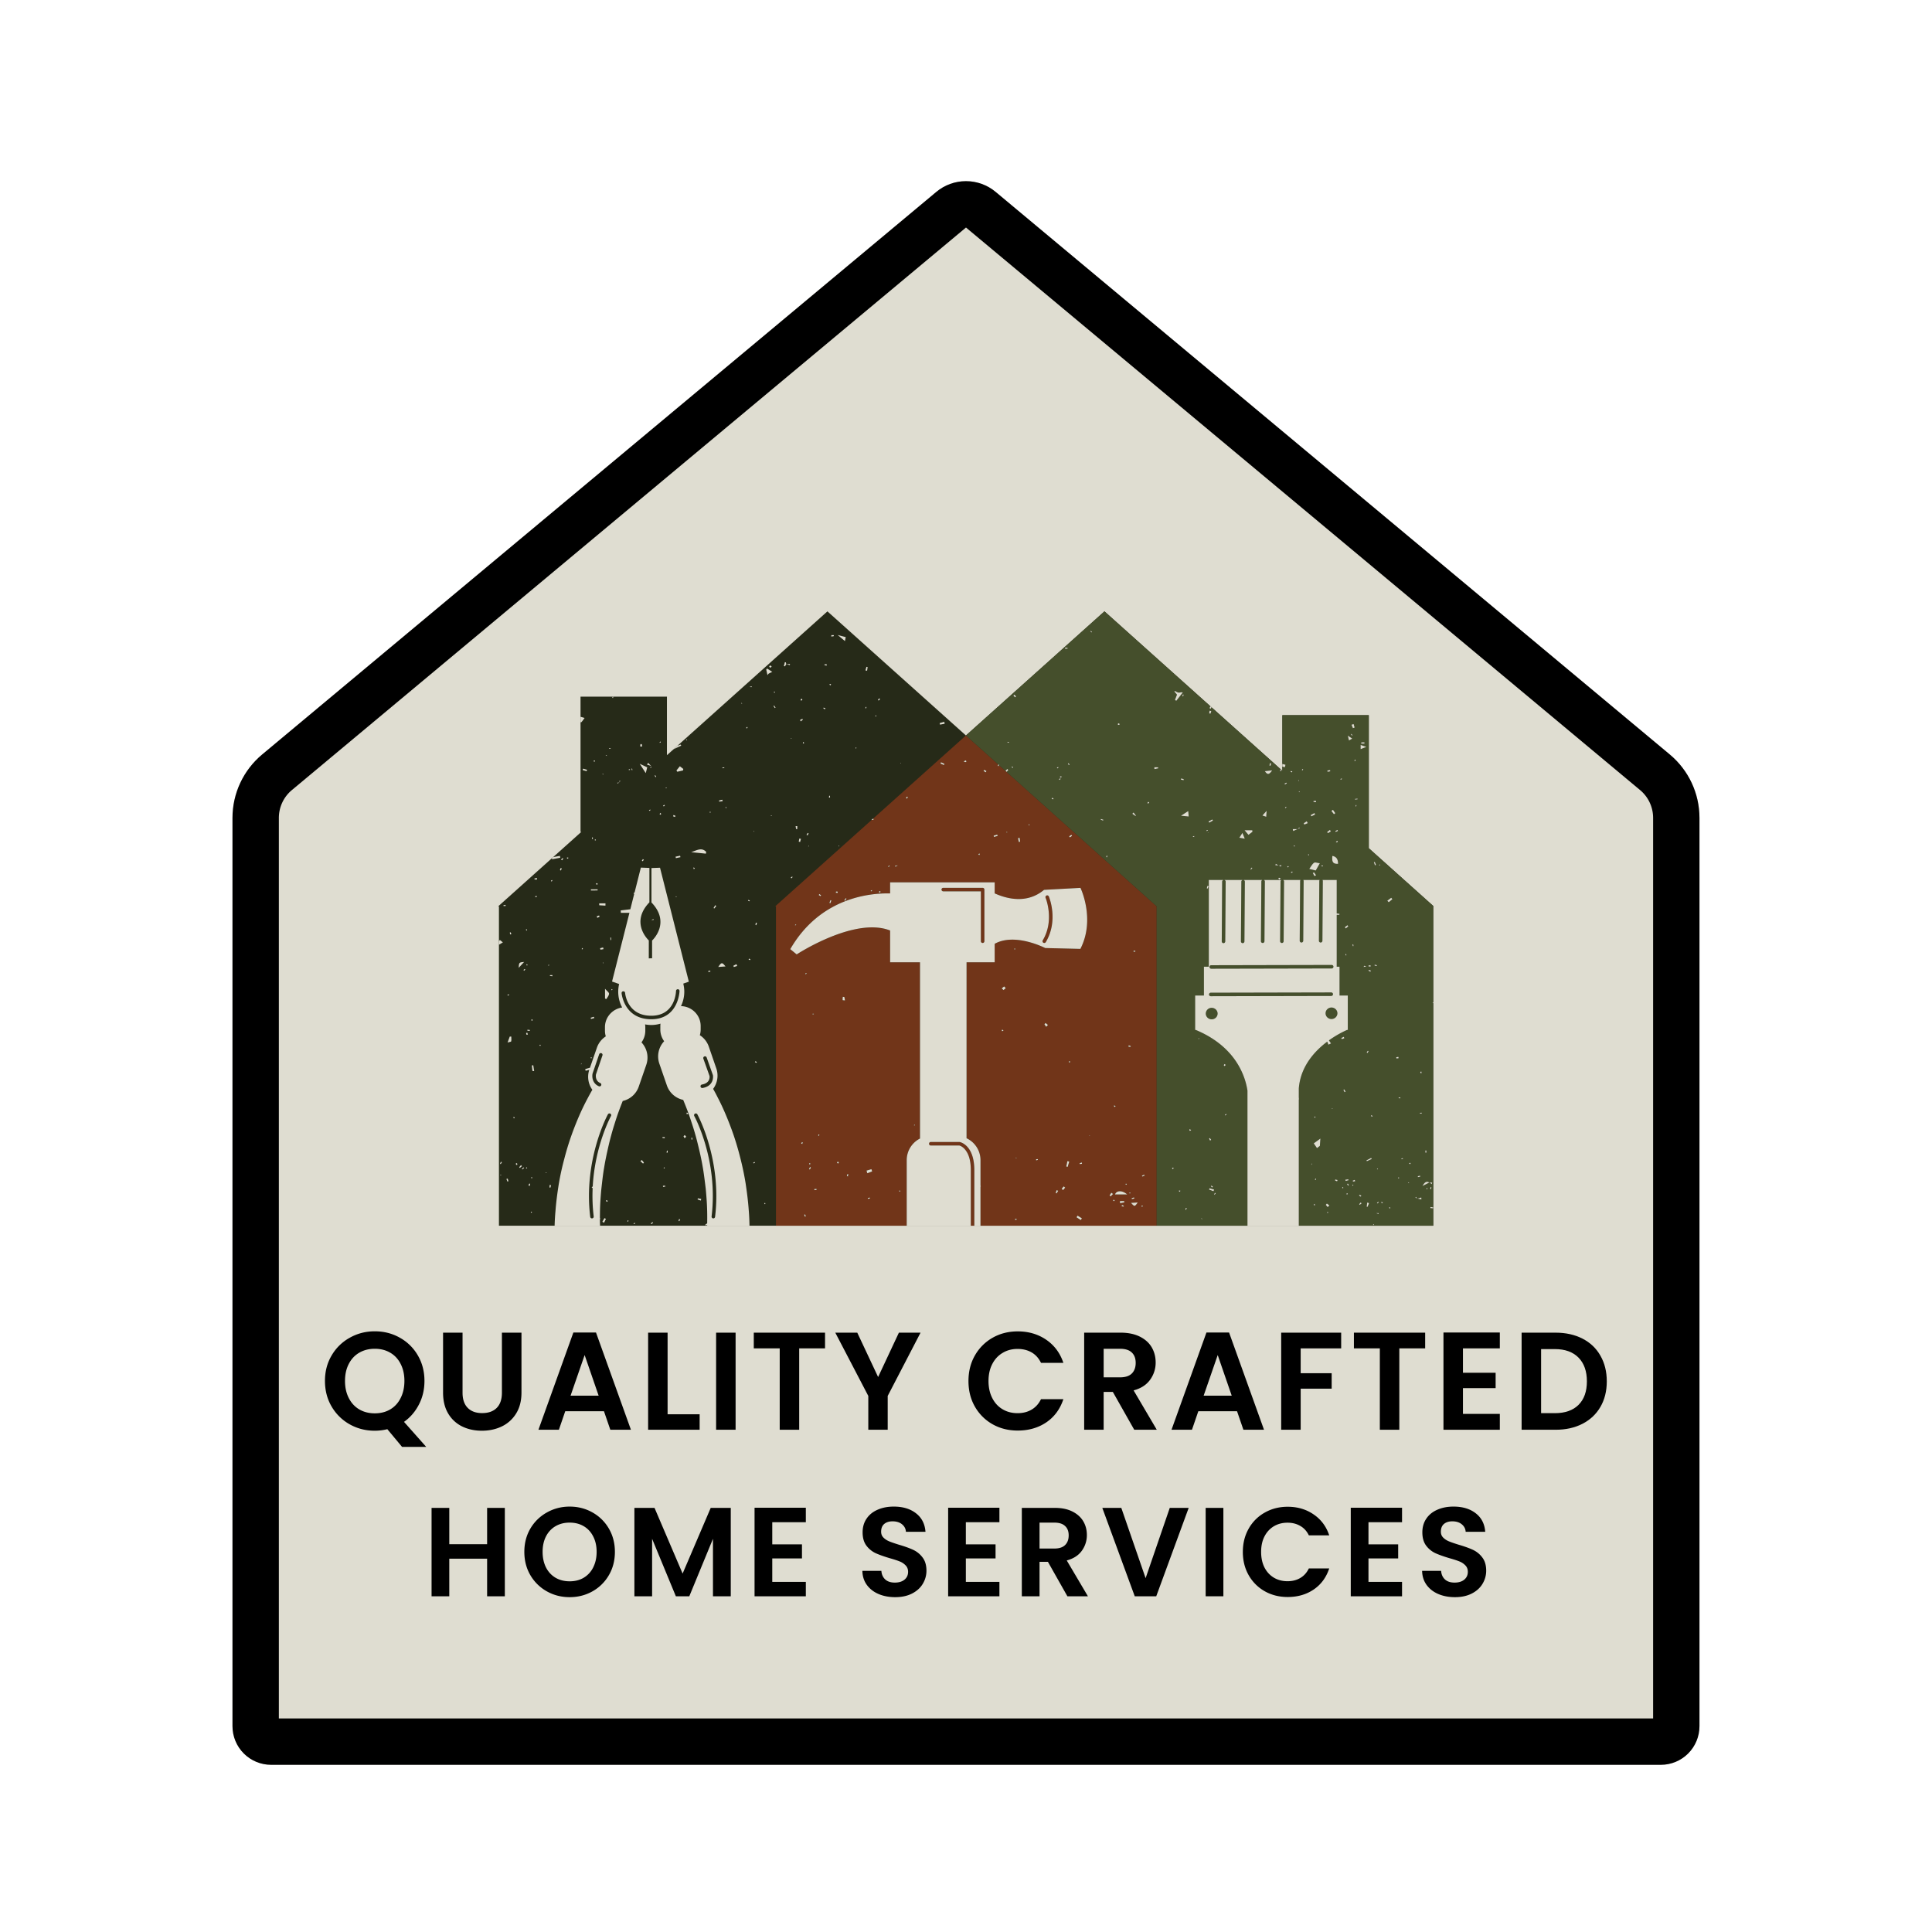 <?xml version="1.0" encoding="UTF-8"?>
<svg data-bbox="-37.5 -37.5 450 450" height="500" viewBox="0 0 375 375" width="500" xmlns="http://www.w3.org/2000/svg" data-type="ugc">
    <g>
        <defs>
            <clipPath id="6aa60999-0331-4517-9ec7-1dd29b443d35">
                <path d="M45.117 35h284.75v307.555H45.117Zm0 0"/>
            </clipPath>
            <clipPath id="f88005cf-94f4-4b42-83ab-89710eb59dcf">
                <path d="M45.117 335.055V158.746a16.03 16.03 0 0 1 5.758-12.305l130.86-109.203a8.99 8.99 0 0 1 11.515 0l130.86 109.203a16.03 16.03 0 0 1 5.757 12.305v176.309c0 4.14-3.36 7.5-7.5 7.5H52.617c-4.14 0-7.5-3.36-7.5-7.5m0 0"/>
            </clipPath>
            <clipPath id="7f82e4ca-269b-4d51-afc2-ec1eb12b362e">
                <path d="M45 35h284.867v307.55H45Zm0 0"/>
            </clipPath>
            <clipPath id="301ec174-899d-4cc2-a855-9c5a1c95fe31">
                <path d="M45.125 335.05v-176.3c0-4.75 2.11-9.258 5.758-12.305L181.738 37.246a8.99 8.99 0 0 1 11.516 0l130.855 109.2a16.03 16.03 0 0 1 5.758 12.304v176.3a7.5 7.5 0 0 1-7.5 7.5H52.625a7.5 7.5 0 0 1-7.5-7.5m0 0"/>
            </clipPath>
            <clipPath id="90e746dc-0936-4898-b2c5-bfe6a33bfa0c">
                <path d="M96.691 118.664h181.5v119.25h-181.5Zm0 0"/>
            </clipPath>
            <clipPath id="4751e3f0-1a61-4bc7-bb51-446e4d35f33d">
                <path d="M150 142h75v95.914h-75Zm0 0"/>
            </clipPath>
            <clipPath id="ef5d9ef1-fdec-4fd0-aa06-28413d601248">
                <path d="M187 118.664h91.191v119.25H187Zm0 0"/>
            </clipPath>
            <clipPath id="1dfcf3a2-9260-40e6-a67c-c49c31e4b66b">
                <path d="M96.691 122h181.5v115.914h-181.5Zm0 0"/>
            </clipPath>
        </defs>
        <path fill="#ffffff" d="M412.5-37.5v450h-450v-450z"/>
        <path fill="#ffffff" d="M412.5-37.5v450h-450v-450z"/>
        <g clip-path="url(#6aa60999-0331-4517-9ec7-1dd29b443d35)">
            <g clip-path="url(#f88005cf-94f4-4b42-83ab-89710eb59dcf)">
                <path d="M329.867 342.555H45.117V32.219h284.75Zm0 0" fill="#dfddd1"/>
            </g>
        </g>
        <g clip-path="url(#7f82e4ca-269b-4d51-afc2-ec1eb12b362e)">
            <g clip-path="url(#301ec174-899d-4cc2-a855-9c5a1c95fe31)">
                <path stroke-width="18" stroke="#000000" d="M45.126 335.05v-176.3c0-4.75 2.11-9.258 5.758-12.305l130.855-109.2a8.99 8.99 0 0 1 11.516 0l130.855 109.2a16.03 16.03 0 0 1 5.758 12.304V335.05a7.5 7.5 0 0 1-7.5 7.5H52.626a7.5 7.5 0 0 1-7.5-7.5Zm0 0" fill="none"/>
            </g>
        </g>
        <g clip-path="url(#90e746dc-0936-4898-b2c5-bfe6a33bfa0c)">
            <path d="M278.281 175.855v62.329H96.844v-62.266h-.145l10.422-9.336.086-.074 5.625-5.04h-.152v-26.253h16.773v11.363l1.531-1.371.504-.453 29.114-26.09 26.886 24.09 26.887-24.09 31.953 28.633 2.324 2.086h.004l.02.015.23.211v-10.793h16.774v25.82l12.523 11.22Zm0 0" fill="#262a18"/>
        </g>
        <g clip-path="url(#4751e3f0-1a61-4bc7-bb51-446e4d35f33d)">
            <path d="m224.445 175.855-30.547-27.359q-.035.104-.078.215l-.164-.07.13-.246-1.227-1.098-.692-.621-4.379-3.922-4.375 3.922-.695.62-13.012 11.657q.07-.013.14-.031.018.084.028.16-.17.034-.347.074c0-.015-.004-.023-.004-.039l-18.758 16.801h.152v62.266h12.473l.113-.07q-.005.034-.004.07h12.793v-12.989a4.71 4.71 0 0 1 2.578-4.207v-34.207h-5.8v-6.168c-6.899-2.734-18.133 4.637-18.133 4.637l-1.246-1.02c5.812-10.058 15.539-10.906 19.379-10.816v-2.156h20.292v2.148c2.59 1.16 6.36 1.992 9.586-.687l7.067-.383s2.941 6.086-.016 11.844l-6.832-.164s-5.863-3.04-9.804-.82v3.585h-5.458v34.149a4.7 4.7 0 0 1 2.708 4.265v4.965q.035.052.066.106a.4.4 0 0 1-.066.043v7.875h34.199v-62.329Zm-47 42.45c.008-.016.078-.024.082-.02.02.047.036.102.047.153-.05.003-.101.011-.152.015.004-.047.008-.101.023-.148m-2.789 12.777c.035.004.063.074.094.117l-.121.121-.129-.175c.05-.024.105-.067.156-.063m-6.183 1.625q-.02-.083-.043-.164c.132-.035.27-.066.402-.098.016.051.023.102.04.153l-.4.109m.668-5.77.148.43-.941.363-.16-.515q.479-.136.953-.278m-4.653.926q.076.013.153.032l-.063.449a5 5 0 0 1-.207-.086zm-.902-34.383.297.024c.039.2.078.402.129.68-.188-.024-.45-.032-.453-.067-.024-.207.011-.422.027-.637m-.969 32.008c.063-.004.164.082.188.153.015.039-.082.12-.149.214-.086-.078-.195-.136-.191-.183.008-.07.094-.176.152-.184m-3.754-5.3c.082.03.133.046.184.07-.031.066-.055.14-.102.195-.015.016-.144-.035-.144-.047.012-.074.039-.144.062-.219m-.375 10.593.024.16-.438.075-.004-.235zm-.738-34.054c.059.015.113.035.234.074-.109.058-.175.097-.246.137zm-.46 29.078q.006.076.007.148-.112.029-.223.05a3 3 0 0 1-.027-.218q.124.013.242.02m-.075.703q.088.066.183.125-.105.186-.21.367-.075-.036-.145-.066c.059-.141.113-.286.172-.426m-.695-37.637q.021.052.05.106l-.23.125c-.016-.055-.055-.153-.043-.157.066-.035.144-.05.223-.074m-.247 46.844c.043.129.086.254.133.383a3 3 0 0 1-.172.062l-.14-.383q.089-.032.18-.062m-.585-14.043.125.058-.083.305c-.078-.031-.156-.07-.234-.101a6 6 0 0 1 .191-.262m-1.325-42.04-.066-.081q.095-.073.183-.145.037.042.067.082c-.063.047-.121.098-.184.145m4.903-5.695-.364-.222q.076-.095.153-.184c.101.086.21.176.316.262-.039.05-.07.098-.105.144m1.91 1.375c-.067-.019-.13-.046-.196-.066q.099-.263.204-.527c.058.02.113.043.175.062q-.095.27-.183.531m1.402-1.996c-.121-.015-.238-.027-.36-.043l.06-.23c.105.008.214.004.316.035.015.008-.008.156-.016.238m1.438 1.524q-.07-.052-.141-.098l.277-.414c.047.04.098.07.145.102zm5.062-1.809-.082-.144q.121-.065.242-.125c.012-.004.043.035.067.058zm1.719.196c-.082.003-.168-.051-.254-.082l.18-.196.207.121c-.047.055-.086.157-.133.157m1.66-4.95-.082-.101.234-.2q.044.059.086.11a6 6 0 0 1-.238.191m1.316-.043c-.007-.066-.02-.129-.03-.195.085-.012.167-.023.542-.07-.34.176-.426.219-.512.265m2.239-13.21c-.051-.051-.149-.126-.14-.149.042-.094.124-.172.187-.254l.168.121q-.111.141-.215.281m7.203-6.528c-.223-.101-.45-.2-.668-.3l.105-.235q.336.152.664.305-.053.115-.101.23m4.183-.57c-.082.004-.168-.055-.359-.13.262-.128.352-.206.399-.187.07.028.109.125.164.192-.07.047-.133.12-.204.125m2.692 18.047q-.105-.061-.203-.121.087-.093.175-.192.064.04.13.086c-.032.074-.07.152-.102.227m1.238-16.07q-.211-.13-.418-.262.065-.104.125-.215.211.121.43.242c-.047.082-.094.156-.137.234m1.61 12.546q-.034-.122-.075-.25.357-.099.707-.203.04.128.075.25c-.235.066-.47.137-.708.203m2.453-.828v-.207c.027 0 .05-.004.078-.004q.007.106.008.207-.04.005-.086.004m2.363 1.8-.152-.753.308-.04c.028.25.055.505.086.755q-.121.017-.242.039m1.91-3.198c.02-.121.035-.203.047-.282l.152.157c-.05.03-.101.066-.199.125m8 2.312-.144-.203q.215-.147.425-.293.07.1.14.195c-.14.098-.28.203-.42.301m-13.148 37.625c-.028-.074-.075-.144-.078-.215-.004-.027.101-.09.14-.078.059.016.11.082.203.164-.125.063-.195.094-.265.13m.27-7.996a25 25 0 0 1-.345-.312l.457-.395q.159.171.317.344-.211.18-.43.363m2.41 32.5c.038.035.081.066.113.106.007.007-.032.046-.047.07l-.117-.106zm-.344-40.43c.023-.047.035-.117.074-.14.027-.016.09.031.14.054-.02.047-.03.13-.062.141-.043.012-.102-.035-.152-.055m.472 52.516-.297.035.012-.23c.098.015.191.027.29.043q.001.075-.005.152m3.793-11.52c-.008-.074-.02-.148-.027-.222q.168-.017.332-.028l.035.149q-.17.053-.34.101m1.95-25.925q-.172-.253-.348-.5.111-.122.222-.239.23.19.465.38zm2.027 32.324-.196-.09q.106-.27.207-.539l.282.14q-.147.241-.293.489m1.238-.629-.262-.266c.133-.152.266-.308.403-.46.086.081.18.163.27.25q-.206.235-.411.476m.895-4.5-.262-.082.222-1.05c.118.03.235.066.352.097q-.158.52-.312 1.035m.425-20.258c-.05-.004-.097-.012-.144-.015-.008-.082-.016-.16-.02-.243q.114.011.227.028zm2.133 30.57-.836-.539.207-.324q.418.268.84.535c-.07.11-.137.22-.21.328m-.2-10.863a2 2 0 0 0-.038-.156q.214-.083.43-.164c.011.09.027.176.039.262zm10.774-41.398.012.14c-.113.024-.223.043-.336.067l-.023-.227q.173.007.347.02m-.238 47.863.047.219q-.235.053-.477.101c-.015-.054-.03-.117-.046-.172q.235-.076.476-.148m-1.539-2.691.129.187c-.055.02-.117.067-.156.05-.047-.019-.07-.089-.106-.144q.07-.046.133-.093m-7.09-9.239-.07-.109c.027-.008.058-.023.078-.02.02.008.027.043.043.067q-.029.034-.05.062m4.098 11.723q-.107-.088-.219-.176.17-.264.34-.523.164.119.32.238c-.144.152-.293.309-.441.461m.664.957c-.07-.055-.145-.101-.203-.16-.008-.008.058-.129.086-.125.078.008.148.05.23.082-.05.094-.082.148-.113.203m-.07-18.48q.035-.059.066-.121l.285.105-.125.207q-.113-.093-.226-.191m1.918 19.515-.403-.07q.043-.119.09-.238l.356.164a2 2 0 0 1-.043.144m-.692-.656-.035-.41h.82l.047.238a63 63 0 0 1-.832.172m-.98-1.703c.242-.762 1.36-.871 2.355 0zm2.843-.192c-.039-.015-.058-.082-.082-.128.047-.02.11-.07.149-.055.039.012.055.09.078.137-.05.02-.11.062-.145.046m.176-28.46c-.14-.012-.285-.02-.426-.032a3 3 0 0 1 .059-.258l.398.137q-.016.076-.03.153m.078 30.296c.477-.03.868-.054 1.309-.086-.59.84-.617.844-1.309.086m2.036.723-.012-.156c.078-.02.16-.031.238-.047q.02.084.031.168zm.148-5.84a3 3 0 0 0-.066-.156q.227-.105.449-.211c.027.059.05.117.078.176q-.227.098-.461.191m-31.32-55.36h-7.301a.34.34 0 0 1-.344-.339.34.34 0 0 1 .344-.34h7.64a.34.34 0 0 1 .34.34v10.023a.34.34 0 0 1-.68 0Zm12.011 9.509c2.325-3.903.567-8.207.547-8.25a.345.345 0 0 1 .184-.446.337.337 0 0 1 .445.184c.078.187 1.91 4.664-.59 8.863a.35.35 0 0 1-.468.117.34.34 0 0 1-.118-.468m-13.289 44.617v11.05h-.68v-11.05c0-1.785-.374-2.91-.831-3.617-.559-.899-1.23-1.133-1.387-1.172h-5.574a.343.343 0 0 1 0-.684h5.613c.09.016.703.153 1.348.774.742.726 1.511 2.101 1.511 4.699m0 0" fill="#713519"/>
        </g>
        <g clip-path="url(#ef5d9ef1-fdec-4fd0-aa06-28413d601248)">
            <path d="m278.203 175.855-12.523-11.218v-25.82h-16.774v9.468l.606.153c-.04.16-.078.324-.121.484-.16-.043-.325-.082-.485-.125v.812l-.23-.21q-.023.158-.04.312a4 4 0 0 1-.19-.066q.047-.14.09-.286l.116.024-2.324-2.086-31.953-28.633-26.887 24.09 4.38 3.922.695.62 1.222 1.099q.004-.011.008-.016.065.024.129.055l-.024.062 30.547 27.36h.067v62.328h17.62V211.69c-.41-2.722-2.206-8.52-10.03-11.777h-.13v-6.684h1.708v-5.593h.949V170.8h2.875a.336.336 0 0 0-.285.328l-.078 11.59a.34.34 0 0 0 .336.344h.003a.34.34 0 0 0 .34-.34l.078-11.59a.336.336 0 0 0-.28-.332h3.609a.34.34 0 0 0-.286.328l-.078 11.59c0 .187.153.344.34.344a.34.34 0 0 0 .34-.34l.082-11.59a.34.34 0 0 0-.285-.332h3.676a.34.34 0 0 0-.188.297l-.082 11.593c0 .188.152.34.34.34h.004a.34.34 0 0 0 .34-.336l.078-11.59a.34.34 0 0 0-.188-.304h3.418a.34.34 0 0 0-.187.297l-.082 11.593c0 .188.152.34.34.34h.004a.34.34 0 0 0 .34-.336l.077-11.59a.33.33 0 0 0-.187-.304h3.39a.33.33 0 0 0-.078.207l-.082 11.59c0 .187.153.343.34.343s.34-.152.344-.34l.078-11.59a.34.34 0 0 0-.078-.21h3.2a.33.33 0 0 0-.079.207l-.078 11.59a.34.34 0 0 0 .336.343h.004a.34.34 0 0 0 .34-.34l.078-11.59a.34.34 0 0 0-.078-.21h2.777v6.504l.531.058-.023.211h-.508v10.063h.547v5.593h1.601v6.59h.075s-.032.012-.075.032v.062h-.152a20 20 0 0 0-3.512 2.024c.13.187.262.378.407.59l-.504.25-.223-.602c-2.465 1.847-5.195 4.832-5.523 9.09v1.707c.011.136.015.273.027.41h-.027v24.8h26.18v-11.035l-.098-.07q.052-.07.097-.144V194.68l-.18.035a1 1 0 0 0-.027-.117c.07-.016.14-.036.207-.051v-18.692Zm-82.816-26.039-.211-.207q.168-.175.344-.351l.187.187c-.105.121-.215.246-.32.371m.433-5.648-.273-.047.035-.144c.086.023.176.046.262.074zm.723 4.902-.191-.203q.034-.047.07-.09l.238.145c-.039.05-.074.101-.117.148m.484-13.718q-.17-.172-.328-.344l.149-.172.386.316c-.07.067-.136.133-.207.2m7.348 19.824q-.123-.093-.246-.18c.023-.043.043-.09.066-.133.102.032.2.067.301.094a6 6 0 0 0-.121.219m.852-6.024a3 3 0 0 1-.09-.132q.122-.076.238-.157.04.063.086.121c-.082.059-.16.11-.234.168m.425 2.239-.117-.164q.13-.075.266-.149.034.054.074.11zm.125-.504c-.023-.004-.03-.102-.05-.153l.28-.082.048.223c-.094.004-.188.023-.278.012m1.43-24.969h-.484q.005-.1.004-.207l.484.035q.001.083-.004.172m.246 22.59-.176-.297c.043-.027.086-.059.133-.082.063.094.13.187.192.285q-.077.047-.149.094m4.383-25.746c-.059-.07-.121-.149-.184-.223.036-.027.07-.059.106-.086q.099.104.191.215zm2.262 36.52a23 23 0 0 1-.461-.196l.047-.129.48.152zm23.98 57.03c-.082.07-.168.137-.25.208a2 2 0 0 0-.09-.11q.117-.105.239-.21.047.055.101.113m-.39-9.789c.093.07.16.122.222.176q-.105.113-.21.23c-.06-.058-.157-.117-.16-.175 0-.066.085-.14.148-.23m-1.711 25.13c-.075.077-.145.156-.22.234-.034-.028-.07-.051-.109-.078q.1-.148.192-.29zm-.434-.438c-.29-.11-.574-.211-.867-.317l.094-.265q.443.134.886.262zm-.117-.887c-.051.059-.102.113-.149.172l-.246-.254q.051-.063.102-.121c.097.066.195.137.293.203m-.582-9.43c.082.122.164.239.246.36l-.223.129c-.062-.133-.129-.262-.195-.395.058-.035.117-.062.172-.094m-1.672 15.582c.062.016.125.043.191.067l-.035.082-.183-.09c0-.004.023-.062.027-.059m-.488-34.988c.03.043.066.082.097.125-.043.024-.082.051-.129.063-.011.004-.054-.051-.05-.067.015-.043.05-.082.082-.12m-2.938-66.664q-.047.17-.09.34-.076-.022-.148-.04c.031-.112.058-.226.09-.339.047.016.101.027.148.04m-14.84 31.563a4 4 0 0 0-.183-.032 8 8 0 0 1 .066-.293l.117.012zm2.274-11.328c.07.074.035.039 0 0 .039.097.02.05 0 0m-.086-14.36c-.07-.016-.125-.101-.192-.16.094-.055.184-.125.282-.156.027-.008.09.125.16.226-.106.043-.188.106-.25.09m3.332 17.695q-.323-.22-.645-.449l.246-.242c.153.203.301.402.457.602q-.03.043-.058.09m2.422-2.41-.133-.14.18-.239q.085.093.171.18zm1.234-6.71-.031-.344h.742q.007.1.02.195zm3.543 77.648a1.3 1.3 0 0 1-.137-.192c-.004-.007.078-.09.114-.086.082.012.156.051.253.09-.152.125-.19.157-.23.188m.441-91.07c.121-.32.243-.637.391-1.02-.144-.176-.32-.387-.5-.598q.03-.067.063-.133c.25.114.496.301.757.329.23.027.477-.121.809-.024q-.638.811-1.27 1.621-.128-.087-.25-.176m.985 95.472c-.078-.039-.16-.07-.238-.105l.035-.149.254.024c-.016.078-.036.152-.051.23m.234-80.246q.244.087.488.168a4 4 0 0 0-.05.195q-.265-.074-.536-.144c.036-.07.063-.145.098-.219m.938 83.746-.157-.058c.043-.114.09-.223.133-.336q.076.034.156.062c-.042.11-.09.223-.132.332m-.996-76.492c.578-.371.957-.617 1.414-.914.035.441.058.715.082 1.066-.407-.043-.801-.082-1.496-.152m1.703 61.14c-.051-.027-.082-.136-.086-.21 0-.028.117-.102.136-.09.07.047.122.12.22.226-.122.036-.22.098-.27.075m.617-57.038-.02-.09q.131-.04.262-.086l.012.175zm3.394-25.344.2.18c-.047.097-.098.195-.145.296l-.238-.117zm-.164.847.328.086q-.074.248-.156.496c-.082-.015-.164-.035-.25-.05.028-.176.051-.352.078-.532m-.254 23.696c.008.02-.015.043-.023.07-.023-.012-.055-.02-.062-.035-.008-.016.015-.043.023-.067.023.012.059.016.062.032m-.382-.457a7 7 0 0 0 .265-.075q.017.067.04.133-.14.03-.274.063-.02-.064-.031-.121m.238 11.308c-.05-.02-.098-.035-.145-.054l.121-.496q.125.041.254.09-.115.227-.23.46m.203-13.047q.364-.193.734-.386.06.107.118.215-.364.204-.727.402-.06-.115-.125-.23m.836 7.286c.144-.04.07-.02 0 0 .137.066.066.035 0 0m4.559 1.457c.078-.118.043-.059 0 0 .156-.016.082-.004 0 0m.578-5.579c.254-.394.386-.601.601-.937l.457 1.125zm2.27 6.188q-.06-.042-.118-.09.128-.156.25-.32l.117.09zm-.497-6.75c-.172-.2-.367-.43-.758-.895h1.5q.013.153.032.305c-.239.18-.473.36-.774.59m4.152-13.914q.119.023.243.05-.058.229-.121.458l-.2-.035c.028-.16.051-.317.078-.473m-.703 10.41c-.265-.09-.425-.14-.742-.246l.817-.91c-.036.543-.051.804-.075 1.156m-.27-8.851c.477-.055.915-.102 1.419-.153-.61.86-.903.89-1.418.153m2.774 21.046c-.054-.082-.113-.164-.152-.25-.008-.02.078-.113.113-.109.117.004.23.043.348.066q-.151.147-.309.293m.34-2.53c-.133-.071-.27-.138-.402-.204l-.043.004c-.008-.008-.02-.012-.031-.02q-.306-.022-.61-.047c.031-.09.059-.18.094-.269l.516.316c.015 0 .035 0 .05.004l.024.012.508-.082zm3.66-14.513c-.035.028-.07.067-.117.09-.008.004-.066-.043-.062-.058.011-.051.043-.102.062-.153zm-.215-2.293c.02.012.067.032.063.036-.024.062-.055.12-.082.183l-.074-.035zm-2.546 5.477-.114-.145.223-.14c.027.027.055.062.078.09-.062.066-.121.129-.187.195m-.102-4.602-.098-.18c.125-.062.25-.12.371-.183l.082.137c-.117.074-.238.148-.355.226m.555 16.086c-.016.008-.075-.062-.137-.12.082-.052.14-.106.215-.134.012-.007.097.106.086.118a.37.37 0 0 1-.164.136m.578-18.703c.097.016.191.043.289.07q-.023.095-.05.188c-.099-.035-.196-.066-.29-.11a.6.6 0 0 1 .05-.148m.078 19.778q-.03-.06-.059-.125l.239-.157q.047.1.101.192-.14.047-.281.09m.64-5.114c-.05-.027-.101-.05-.152-.078q.03-.08.059-.148c.054.02.137.031.152.066.012.043-.035.106-.058.16m.684-3.43-.023.036h-.063c-.285.125-.574.246-.855.375l-.094-.375h.95c.015-.008.03-.012.042-.02q.024-.007.043-.015.105-.152.211-.297c.043.054.082.11.125.164q-.168.07-.336.133m.852-11.35a1 1 0 0 1-.118-.114l.149-.184c.039.04.117.098.11.11-.036.07-.094.125-.141.187m2.62 5.89v.277l-.476-.05-.012-.188c.165-.016.325-.028.489-.04m-.288 2.386.133.262-.73.375-.13-.254c.242-.129.48-.258.727-.383m-1.578 5.649c.011-.098.023-.195 0 0 .148-.102.074-.05 0 0m-.387-3.422-.125-.242c.2-.137.394-.266.594-.399l.195.368c-.223.09-.441.183-.664.273m.781 5.969c-.035-.012-.047-.09-.07-.137l.113-.105q.051.099.11.199c-.051.02-.114.058-.153.043m1.18 4.031c-.106-.195-.211-.39-.317-.598.145-.058.243-.113.254-.101.133.183.254.375.38.566zm.254-1.074-1.262-.317c.367-.492.578-.941.934-1.187.207-.145.636.039 1.12.094zm4.316-7.688c-.148.067-.3.13-.445.196-.031-.051-.055-.102-.082-.153l.418-.242q.051.1.11.2m-.023 2.145q-.166.04-.328.074a1 1 0 0 0-.051-.125q.157-.089.316-.172.03.112.063.223m-1.516-13.946.035.23-.523.095a5 5 0 0 0-.043-.246c.18-.028.355-.051.531-.079m-1.394 18.68c-.094-.012-.192-.027-.29-.035q.013-.074.02-.148l.293.046zm.972-6.45-.148-.214q.27-.21.547-.414l.175.297q-.286.169-.574.332m.988-4.526c.153.218.301.441.454.66q-.133.1-.266.195-.246-.317-.492-.64c.101-.07.203-.145.304-.215m-.117 8.945c.867.168 1.09.71 1.114 1.539-1.223.066-1.176-.66-1.114-1.54m-3.379 50.586c.043.02.067.09.098.14q-.074.06-.137.118a5 5 0 0 1-.101-.2c.047-.023.11-.074.14-.058m-.632 9.351q-.034-.001-.075-.007l.028-.215.074.011q-.011.106-.027.211m.484 7.918c-.02-.086-.043-.175-.05-.261-.005-.012.1-.032.151-.047l.043.281a2 2 0 0 1-.144.027m.273-4.933-.148-.082q.058-.11.117-.215c.047.027.09.05.137.078q-.052.112-.106.219m.825-6.633q-.275.211-.555.43c-.184-.27-.363-.536-.629-.918.523-.383.785-.57 1.29-.938-.052.672-.075 1.047-.106 1.426m1.468 13.035q-.034-.083-.074-.164l.164-.07q.034.082.063.164zm.055-1.144-.375-.45c.074-.082.14-.164.211-.246l.473.34q-.154.174-.309.356m18.965-11.004.156-.008c.016.14.027.281.047.422h-.223q.013-.21.02-.414m-.793-15.328c.02.097.047.195.047.293 0 .02-.102.042-.16.062l-.106-.289q.106-.03.219-.066m-8.527 18.812.117.106c-.047.03-.094.066-.145.09-.008.003-.062-.051-.054-.06.02-.05.054-.093.082-.136m-.512-59.496c.078.191.16.39.238.586-.066.027-.129.05-.195.078q-.106-.299-.219-.598.088-.036.176-.066m-1.184 20.062.406.06q0 .08-.003.163l-.407.035q.005-.129.004-.258m.016.899q.21.07.422.133-.051.109-.11.218l-.37-.199c.019-.047.042-.101.058-.152m-.172 15.695c0-.004.133.082.129.09-.059.121-.133.234-.203.352l-.168-.11c.078-.11.156-.226.242-.332m-1.273-59.851c.21-.008.414-.008.62-.008-.003.086-.011.172-.015.254h-.625c.012-.137.012-.246.02-.246m-.13.488 1.114.387c-.453.18-.746.289-1.113.433zm-1.003 2.871-.047.285q-.07-.019-.145-.031.03-.141.067-.281c.039.007.082.02.125.027m-.36-6.926q.099.343.204.688l-.333.117-.273-.664zm-.015 43.094a2 2 0 0 1-.14.02q-.029-.172-.052-.344.07-.013.141-.02zm-.403-41.184q.106.13.211.254c-.03.032-.066.059-.097.086l-.22-.25c.032-.027.071-.058.106-.09m-2.078 8.914c-.023-.05-.074-.14-.066-.144.078-.05.164-.086.25-.125.02.039.039.082.062.121zm.98 34.102c-.027-.09-.058-.176-.085-.262.055-.007.152-.03.156-.02.027.079.035.16.047.243q-.06.017-.117.039m.012-5.238-.199-.246c.172-.13.344-.254.516-.387.055.066.105.137.16.203q-.24.211-.477.43m-2.578 34.969-.14.023c0-.027-.008-.078 0-.078.047-.016.093-.02.144-.028q.001.042-.004.083m.871 14.113c-.136-.063-.273-.121-.41-.184q.037-.094.067-.187l.441.117zm.829-27.824.48-.235c.035.094.066.188.102.281l-.477.172zm.277 29.195-.117-.195c.05-.024.117-.07.156-.059.039.02.055.098.078.148zm.117-19.133.16-.094.27.442a3 3 0 0 1-.203.097zm.375 17.434c.195-.024.39-.043.586-.067.016.059.023.117.035.176l-.55.145zm.39 2.898c-.046-.012-.097-.02-.144-.031q.013-.118.031-.242.102.03.204.054c-.028.075-.059.145-.09.22m.15-1.742c-.067-.098-.134-.195-.192-.3-.004-.005.094-.063.144-.099q.1.152.2.297zm.175-86.406c-.066-.297-.121-.52-.219-.938.352.235.54.363.852.574zm.789 86.43c-.047-.028-.11-.048-.137-.087-.015-.015.028-.113.051-.117.05-.004.102.031.156.055-.023.047-.043.098-.07.148m-.012-.813c-.02-.059-.035-.117-.054-.176q.198-.081.398-.156l.07.277c-.136.016-.277.035-.414.055m.617-72.809q-.063-.016-.132-.039c.03-.082.058-.168.086-.25l.117.035zm-.222-1.336c0-.043-.008-.082-.012-.125q.244-.03.488-.066l.016.14q-.246.023-.492.051m.863 76.711c.125.047.246.106.367.16-.039.07-.086.137-.129.204-.105-.07-.214-.137-.312-.22a.4.4 0 0 1 .074-.144m.059 1.953-.121-.125c.101-.113.207-.226.308-.343q.082.094.176.187c-.125.094-.242.188-.363.281m.867-46.406c.015-.016.101.031.426.145-.356.05-.457.066-.563.082.047-.078.078-.16.137-.227m.637 46.8q-.08-.012-.16-.03l.105-.82q.176.062.36.12-.153.37-.305.73m-.125-8.866-.094-.153q.47-.242.933-.484l.11.21q-.475.211-.95.427m1.058-8.649q-.14-.054-.281-.101.06-.105.113-.203c.078.062.156.129.23.191a1 1 0 0 1-.062.113m.258 21.063a3 3 0 0 1-.125-.098c.04-.031.074-.07.117-.094.016-.004.074.04.074.043-.015.051-.046.102-.066.149m.2-50.559.425.102q-.029.085-.05.172-.204-.061-.415-.121a2 2 0 0 0 .04-.153m.745 48.403c-.086-.032-.172-.067-.453-.18h.477zm-.207-2.051-.097-.117c.09-.075.175-.149.265-.223l.094.11zm.504-65.617c-.058-.016-.113-.036-.234-.07.113-.06.187-.095.258-.134zm.477 65.578q-.13-.067-.266-.133.034-.072.063-.145c.09.036.18.063.261.11.012.004-.035.11-.058.168m1.375 1.03a4 4 0 0 1-.098-.214c.05-.02.125-.07.152-.05.043.034.059.105.086.163q-.07.054-.14.102m-.164-59.464q-.141-.148-.282-.289.383-.288.766-.57.112.128.223.27-.354.291-.707.59M271 205.207l.414-.07q.031.129.055.258c-.137.02-.274.054-.41.05-.02 0-.04-.156-.059-.238m.527 23.559-.125-.024q.005-.117.016-.234c.043.004.129.012.129.02.004.081-.012.16-.02.238m.282-15.582-.329-.024q.001-.072.008-.144.164.008.332.02zm.191 11.78q-.007-.04-.02-.089c.098-.027.2-.059.297-.086q.023.088.04.176zm1.348 4.692a.6.6 0 0 1 .023-.148c.008-.016.074-.024.078-.02.024.051.035.102.051.153zm.367-3.695c-.074-.035-.149-.066-.223-.106l.153-.187q.08.095.168.195-.053.05-.098.098m1.433 6.691-.039.012-.03-.039-.352-.168q.052-.077.109-.148.118.157.242.316l.047.023zq.357-.112.72-.218c.007.12.019.246.03.37zm.032-4.343.441-.121q.023.093.05.19l-.448.106q-.02-.087-.043-.175m.437-12.164-.012-.149.348-.023q.007.075.008.152-.171.007-.344.02m1.403 14.68c0 .01-.094-.009-.145-.009l.07-.246.106.032c-.008.074-.008.148-.031.222m.425-1.294q-.004.001-.007-.004l-1.34.676c.32-.523.648-1.07 1.34-.676.007-.004.019-.007.027-.015h.004c.008.004.02.015.027.02h.492l-.097.312-.395-.313zm.258.883c.043.008.086.02.125.027l-.047.38c-.07-.028-.14-.06-.21-.087q.069-.16.132-.32m.461 3.945c-.008.059-.02.118-.027.176q-.251-.024-.508-.043.018-.107.031-.215zm-41.828-37.62c0 .613-.516 1.113-1.149 1.113-.632 0-1.144-.5-1.144-1.114a1.13 1.13 0 0 1 1.144-1.117c.637 0 1.149.5 1.149 1.117m22.105-1.18c.633 0 1.149.5 1.149 1.117s-.516 1.117-1.149 1.117c-.632 0-1.148-.5-1.148-1.117s.516-1.117 1.148-1.117m-.046-2.243-23.38.051h-.003a.343.343 0 0 1-.34-.34c0-.187.152-.34.34-.343l23.383-.051a.34.34 0 0 1 .34.34.343.343 0 0 1-.34.343m-23.633-5.629a.334.334 0 0 1 .336-.34l23.382-.05a.34.34 0 0 1 0 .68l-23.378.05a.34.34 0 0 1-.34-.34m0 0" fill="#454f2c"/>
        </g>
        <g clip-path="url(#1dfcf3a2-9260-40e6-a67c-c49c31e4b66b)">
            <path d="M252.125 213.383c-.012-.137-.016-.274-.027-.41v-1.707c.328-4.258 3.058-7.239 5.523-9.09l.223.601c.207-.101.363-.18.504-.25l-.407-.59a20 20 0 0 1 3.512-2.023h.152v-.062c.043-.02.075-.032.075-.032h-.075v-6.59h-1.601v-5.593h-.547v-10.063h.508l.023-.21-.531-.06v-6.503h-2.773a.32.32 0 0 1 .074.21l-.078 11.59a.34.34 0 0 1-.34.34h-.004a.34.34 0 0 1-.336-.343l.078-11.59a.33.33 0 0 1 .078-.207h-3.199a.34.34 0 0 1 .078.21l-.078 11.59a.345.345 0 0 1-.34.34h-.004a.343.343 0 0 1-.34-.343l.082-11.59a.33.33 0 0 1 .079-.207h-3.387c.11.058.187.172.183.304l-.078 11.59a.34.34 0 0 1-.34.336h-.003a.34.34 0 0 1-.34-.34l.082-11.593a.34.34 0 0 1 .187-.297h-3.418a.34.34 0 0 1 .188.304l-.078 11.59a.34.34 0 0 1-.34.336h-.004a.34.34 0 0 1-.34-.34l.082-11.593a.34.34 0 0 1 .188-.297h-3.676c.16.031.285.164.285.332l-.082 11.59a.34.34 0 0 1-.34.34.343.343 0 0 1-.34-.344l.082-11.59c0-.168.125-.3.282-.328h-3.61c.16.031.285.164.285.332l-.082 11.59a.34.34 0 0 1-.34.34h-.003a.34.34 0 0 1-.336-.344l.078-11.59c0-.168.125-.3.285-.328h-2.875v16.836h-.95v5.593h-1.702v6.684h.125c7.824 3.258 9.62 9.055 10.03 11.777v26.493h9.966v-24.801Zm7.465-16.707c0 .617-.516 1.117-1.149 1.117-.632 0-1.148-.5-1.148-1.117s.516-1.117 1.148-1.117c.633 0 1.149.5 1.149 1.117m-24.492-9.328 23.382-.051a.34.34 0 0 1 0 .68l-23.378.05a.346.346 0 0 1-.344-.34.34.34 0 0 1 .34-.34m.09 10.504c-.633 0-1.145-.5-1.145-1.114a1.13 1.13 0 0 1 1.144-1.117c.633 0 1.149.5 1.149 1.117 0 .614-.512 1.114-1.149 1.114m-.172-4.485h-.004a.343.343 0 0 1-.34-.34c0-.187.152-.34.34-.343l23.383-.051a.34.34 0 0 1 .34.34.343.343 0 0 1-.34.343Zm-89.684 41.551c-.121-1.762-.348-3.508-.605-5.215a56 56 0 0 0-1.04-4.969 56 56 0 0 0-1.335-4.53 63 63 0 0 0-1.524-3.95 45 45 0 0 0-1.523-3.238 34 34 0 0 0-.887-1.664 4.3 4.3 0 0 0 .617-3.977l-1.46-4.238a4.3 4.3 0 0 0-1.735-2.203c.101-.344.16-.711.16-1.09v-.692c0-2.105-1.703-3.816-3.824-3.863.41-.851.644-1.8.644-2.809 0-.539-.074-1.062-.195-1.562l1.078-.375-5.594-22.117-1.66.062v6.68c3.848 4 .121 7.39.121 7.39v3.454c-.054 0-.11-.008-.164-.008-.16 0-.316.012-.476.023l.004-3.492s-3.73-3.39.117-7.394v-6.676l-1.66-.063-1.215 4.813-.211.168.129.144-.746 2.961-1.871.227.035.469h1.66l-3.375 13.336 1.375.476a6.52 6.52 0 0 0 .59 4.559c-1.887.277-3.34 1.879-3.34 3.82v.691c0 .38.058.746.164 1.094a4.26 4.26 0 0 0-1.73 2.203l-1.344 3.883-.922.262.082.32q.346-.074.7-.156a4.3 4.3 0 0 0 .605 3.855 39 39 0 0 0-.926 1.676 45 45 0 0 0-1.57 3.23 60 60 0 0 0-1.563 3.946 53 53 0 0 0-1.383 4.539 52 52 0 0 0-1.086 4.969c-.27 1.715-.508 3.472-.636 5.242a46 46 0 0 0-.157 2.648 7 7 0 0 0-.011.407h8.832q-.005-.178-.004-.348-.029-.565-.028-1.129c.028-.07.051-.137.078-.207-.027-.012-.05-.027-.078-.04q.001-.455.008-.905c.008-1.532.11-3.055.246-4.559.172-1.492.317-2.98.57-4.398.231-1.43.532-2.79.825-4.086.297-1.293.629-2.508.96-3.621.352-1.11.66-2.13.989-3.012.3-.844.586-1.566.828-2.176v-.004a4.29 4.29 0 0 0 3.11-2.785l1.464-4.238a4.3 4.3 0 0 0-.933-4.348 3.83 3.83 0 0 0 .742-2.262v-.691c0-.184-.02-.36-.043-.54.387.075.785.118 1.195.118.625 0 1.227-.094 1.797-.262q-.03.228-.031.461v.692c0 .844.277 1.625.742 2.258a4.3 4.3 0 0 0-.934 4.351l1.465 4.238a4.3 4.3 0 0 0 3.16 2.797l.004.004c.246.598.536 1.309.844 2.13.34.882.668 1.898 1.027 3a50 50 0 0 1 1.008 3.616c.317 1.297.633 2.66.88 4.09.26 1.426.429 2.91.616 4.41.141 1.512.258 3.04.282 4.575.015.71.011 1.43 0 2.136q-.186.136-.371.266.063.086.12.168l.247-.14q.001.223-.004.44h8.222c0-.21-.007-.417-.011-.628a42 42 0 0 0-.137-2.637m-30.312-26.555 1.277-3.73a.338.338 0 1 1 .64.219l-1.261 3.695c0 .012-.246 1.207.832 1.668a.343.343 0 0 1 .18.45.346.346 0 0 1-.45.175c-1.281-.547-1.355-1.86-1.218-2.477m3.57 8.262c-.035.066-3.117 5.719-3.543 13.715l-.07-.028a4 4 0 0 1-.133.22q.099.034.191.07a33 33 0 0 0 .203 5.507.345.345 0 0 1-.297.38h-.043a.34.34 0 0 1-.335-.298c-1.352-11.14 3.386-19.812 3.433-19.898a.345.345 0 0 1 .465-.133.34.34 0 0 1 .129.465m7.816-18.79c-5.293 0-5.75-5.007-5.754-5.058a.341.341 0 0 1 .68-.055c.016.18.418 4.434 5.074 4.434 4.653 0 4.805-4.62 4.809-4.816.004-.188.16-.324.347-.332.192.004.34.156.336.347-.003.055-.18 5.48-5.492 5.48m9.844 12.673c1.64-.293 1.496-1.512 1.473-1.653l-1.2-3.367a.34.34 0 0 1 .207-.437.343.343 0 0 1 .434.207l1.215 3.43c.02.074.336 2.07-2.012 2.492q-.03.005-.058.004a.34.34 0 0 1-.336-.282.343.343 0 0 1 .277-.394m2.547 25.683a.34.34 0 0 1-.34.297h-.039a.34.34 0 0 1-.297-.379c1.324-10.922-3.312-19.402-3.36-19.484a.345.345 0 0 1 .134-.465.345.345 0 0 1 .464.133c.047.086 4.786 8.758 3.438 19.898m139.383-9.113c.035-.047.066-.094.101-.144v.214c-.035-.023-.066-.046-.101-.07m-22-59.52-.793 1.41c-.313-.077-.633-.16-1.262-.316.367-.492.578-.941.934-1.187.207-.145.636.039 1.12.094m-119.11-2.206q-.021.174-.05.343-1.436-.145-2.875-.285c1-.297 2.02-1.035 2.925-.058m92.516-30.942q-.638.811-1.27 1.621-.128-.087-.25-.176c.121-.32.243-.636.391-1.02a45 45 0 0 0-.5-.597q.03-.067.063-.133c.25.114.496.301.757.329.23.027.477-.121.809-.024m-10.8 97.43h-2.356c.242-.762 1.36-.871 2.355 0m40.94-64.172c-1.222.066-1.175-.66-1.113-1.54.867.169 1.09.712 1.114 1.54m-141.511 25.215c-.012.355-.332.699-.52 1.047a7 7 0 0 1-.257-.114v-1.898c.382.445.789.715.777.965M255 221.93c.523-.383.785-.57 1.29-.938-.052.672-.075 1.047-.106 1.426q-.275.211-.555.43c-.184-.27-.363-.536-.629-.918m-130.832-73.68c.504.234.906.426 1.46.688-.073.292-.171.664-.288 1.125-.492-.766-.797-1.235-1.172-1.813m7.793.48c.258.204.465.36.668.52-.02.102-.04.195-.059.297l-1.11.246a6 6 0 0 1-.16-.25c.196-.242.391-.484.66-.813m-19.281-8.546v-1.059l.785.238c-.242.328-.406.598-.625.813-.024.02-.09.02-.16.008m117.96 17.238c.036.441.06.715.083 1.066-.407-.043-.801-.082-1.496-.152.578-.371.957-.617 1.414-.914m12.43 3.726q.013.153.032.305c-.239.18-.473.36-.774.59-.172-.2-.367-.43-.758-.895zm-94.183-31.394 1.008.652c-.43.211-.575.266-.7.352-.07.043-.11.133-.23.285l-.235-1.086q.078-.105.157-.203m100.504 19.168c-.16-.043-.325-.082-.485-.125v-.512l.606.153c-.04.16-.078.324-.121.484m-142.23 17.86a4 4 0 0 0-.04-.2l.086-.074.16-.145c.438-.078.871-.16 1.309-.238q.034.182.074.36-.795.15-1.59.296M164 124.433c-.477-.399-.852-.72-1.398-1.18.644.168 1.058.281 1.554.41-.015.078-.062.316-.156.77m81.508 25.254c.476-.055.914-.102 1.418-.153-.61.86-.903.89-1.418.153M140.82 187.582l-1.41.106c.637-.934.735-.938 1.41-.106m-23.304-11.797q-.604-.04-1.207-.074c0-.125-.004-.246-.004-.367h1.218zm50.832 51.945-.16-.515q.479-.136.953-.278l.148.43zm-69.106-26.527c0 .309.047.629-.023.922-.024.094-.344.117-.7.227.2-.536.313-.844.426-1.153zm2.485-14.484c-.422.46-.72.777-1.047 1.133.066-1.047.066-1.047 1.047-1.133m117.8 46.765c.477-.03.868-.054 1.309-.086-.59.84-.617.844-1.309.086m21.63-71.816.456 1.125-1.058-.188c.254-.394.386-.601.601-.937m-126.454 11.168q-.005-.105-.004-.211H116l-.008.21zm162.735 56.691-1.34.676c.32-.523.652-1.07 1.34-.676m-146.66-84.132.206-.188.504-.453c.211-.078.418-.156.63-.238q.05.104.109.214c-.48.223-.965.45-1.446.672zm-33.169 37.523c-.296.18-.535.32-.765.46v-.644l.176-.3c.164.136.32.265.59.484m167.602-37.945c-.453.18-.746.289-1.113.433v-.82zm-58.024 80.394c.118.031.235.067.352.098q-.158.52-.312 1.035l-.262-.082zm1.97 10.582q.416.268.84.535c-.071.11-.138.22-.212.328l-.836-.539zm60.882-61.687q.112.128.223.27-.354.291-.707.59-.141-.149-.282-.29.383-.288.766-.57m-11.121-16.223q-.246-.317-.492-.64c.101-.07.203-.145.304-.215.153.218.301.441.454.66q-.133.1-.266.195m-155.41 48.727c.058.379.113.757.176 1.136-.114-.011-.227-.027-.336-.035l-.118-1.066zm78.949-66.118-.07-.296.906-.247q.029.188.062.375c-.3.055-.597.114-.898.168m62.578 17.645.817-.91c-.036.543-.051.804-.075 1.156-.265-.09-.425-.14-.742-.246m-26.84 74.84.047.238a63 63 0 0 1-.832.172l-.035-.41zm44.41-91.797q-.139-.329-.273-.664l.402-.14c.067.23.133.456.204.687zm3.543 83.414.11.21-.95.427-.093-.153q.47-.242.933-.484m-134.14-58.656q.034.14.062.281-.44.093-.879.191-.032-.144-.062-.289c.293-.062.586-.12.879-.183m-14.684 70.34c.094.046.192.093.285.14q-.177.375-.359.75l-.336-.176zm98.387-4.926q.164.119.32.238c-.144.152-.293.309-.441.461q-.107-.088-.219-.176.17-.264.34-.523m19.059-.875q.443.134.886.262l-.113.32c-.29-.11-.574-.211-.867-.317zM152.355 129.34q-.104-.03-.203-.067l.188-.742.2.035c.019.114.046.235.07.348l.019-.016.05.012q-.03.005-.062.004-.131.216-.262.426m82.641 8.23-.238-.117.183-.36.2.18c-.047.098-.098.196-.145.297m-71.437 56.547c-.024-.207.011-.422.027-.637l.297.024c.039.2.078.402.129.68-.188-.024-.45-.032-.453-.067m61.234-45.183q.007.1.02.195l-.731.148a10 10 0 0 1-.031-.343zm40.586 84.468q.176.064.36.121-.153.37-.305.73-.08-.012-.16-.03zm-140.797-8.242q.205.257.41.508-.089.092-.18.18l-.511-.477zm70.316-33.703q.159.171.317.344-.211.18-.43.363a25 25 0 0 1-.344-.312zm-47.125 46.723.028.004h-.028zm50.137-75.551q.04.377.086.754-.121.017-.242.039l-.152-.754zm-4.34-.633q.04.128.075.25c-.235.066-.47.137-.708.203-.023-.082-.046-.168-.074-.25q.357-.099.707-.203m-58.113 70.594c.215.043.434.082.648.12q-.035.164-.078.321-.311-.113-.629-.226zm122.684-71.508.175.297q-.286.169-.574.332l-.148-.215q.27-.21.547-.414m-7.223-.156h.95c-.286.125-.575.246-.856.375zm.992-.02q.024-.007.043-.015l-.023.035h-.063c.016-.008.031-.012.043-.02m-16.476-1.636q-.364.204-.727.402-.06-.115-.125-.23.364-.194.734-.387.06.107.118.215m19.105-.817-.129-.254c.242-.129.48-.258.727-.383l.133.262zm7.078-15.668c.352.235.54.363.852.574l-.633.364c-.066-.297-.121-.52-.219-.938m-7.976 16.617.195.368-.664.273-.125-.242c.2-.137.394-.266.594-.399m-99.121 1.5a6 6 0 0 1-.086-.547 9 9 0 0 1 .316-.007v.582c-.117-.012-.227-.008-.23-.028m48.421 37.664q.23.19.465.38l-.34.359q-.17-.253-.347-.5.111-.122.222-.239m61.891-54.222h-.625c.012-.137.012-.246.02-.246.21-.008.414-.008.62-.008-.003.086-.011.172-.015.254m-82.18 3.617q.336.152.664.305-.053.115-.101.23c-.223-.101-.45-.2-.668-.3zm-56.84.105c.188.2.368.403.555.606q-.395-.136-.789-.266c.078-.113.16-.226.234-.34m.555.606.04.012h-.005l-.015.03v-.023q-.01-.006-.02-.02m-13.203.523c.258.075.52.145.777.22-.027.089-.05.183-.074.273l-.762-.211zm55.137-19.007c-.106-.016-.211-.036-.32-.051q.1-.354.195-.707.117.029.234.05-.051.354-.11.708m-52.02 47.507q.051.114.11.227l-.446.23-.117-.3q.224-.075.453-.157m145.426 2.094q-.24.211-.477.43l-.199-.246c.172-.13.344-.254.516-.387.055.066.105.137.16.203m-144.637 4.117q.036.16.07.324-.297.054-.59.102-.03-.143-.062-.285zm102.957-26.199c.153.203.301.402.453.602q-.024.043-.054.09-.323-.222-.645-.45zm-77.082 29.438q.075.176.145.347-.323.106-.645.207l-.105-.238zm112.125-17.801c.133.183.254.375.38.566q-.16.066-.317.133c-.106-.195-.211-.39-.317-.598.145-.058.243-.113.254-.101m-130.418-24.45-.402-.019c.027-.148.047-.297.074-.445l.242-.004q.044.234.086.469m-9.379 52.461c.028.086.051.168.075.254-.211.055-.418.114-.63.168-.023-.078-.042-.156-.066-.234zm145.66 4.168-.476.172-.105-.218.48-.235c.035.094.066.188.102.281M155.415 140.02c-.055-.133-.082-.188-.121-.286q.23-.1.453-.203l.09.16c-.133.106-.266.207-.422.329m41.434-5.184.386.316c-.07.067-.136.133-.207.2q-.17-.172-.328-.344zm-57.243 20.762q-.022-.113-.046-.22.322-.08.644-.155.032.139.063.285c-.22.031-.438.058-.66.09m15.692 7.824-.266-.059.117-.605q.157.03.309.066-.076.3-.16.598m120.57 69.012c.008.12.02.246.031.37l-.75-.152q.357-.112.72-.218m-69.394-2.16c.086.081.18.163.27.25q-.206.235-.411.476l-.262-.266c.133-.152.266-.308.403-.46m-15.438-80.848q.211.121.43.242c-.047.082-.094.156-.137.234q-.211-.128-.418-.261.065-.104.125-.215m70.707 79.66c-.183.043-.367.094-.55.14l-.07-.253c.194-.024.39-.043.585-.067.016.059.023.117.035.18m-4.199 4.527.473.34q-.154.174-.309.356l-.375-.45c.074-.082.14-.164.211-.246m-95.695-110.14q-.247.04-.489.086v-.274h.47q.005.094.019.188m73.101 15.05c-.082-.015-.164-.035-.25-.05.028-.176.051-.352.078-.532l.328.086q-.074.248-.156.496m-17.605 2.09c-.106.043-.188.106-.25.09-.07-.016-.125-.101-.192-.16.094-.055.18-.125.282-.156.023-.008.09.125.16.226m40.332 9.192a5 5 0 0 0-.043-.246c.18-.028.355-.051.531-.079l.035.23zm-27.953 1.64q-.265-.074-.536-.144c.036-.07.063-.145.098-.219q.244.087.488.168a4 4 0 0 0-.05.195m19.968.465.082.137a11 11 0 0 0-.355.226l-.098-.18c.125-.062.25-.12.371-.183m9.485 9.414.418-.242q.051.1.11.2c-.15.066-.302.128-.446.195-.031-.051-.055-.102-.082-.153m-51.227.715q.066.1.137.195c-.14.098-.281.203-.422.301l-.144-.203zm40.246 5.95.024.011-.043.004c-.008-.008-.02-.012-.031-.02.015 0 .035 0 .05.004m-.566-.321.516.316q-.306-.022-.61-.047c.031-.09.059-.18.094-.269m.59.332.508-.082c-.036.094-.067.191-.106.285-.133-.07-.27-.137-.402-.203m-144 2.434.031.28h-.496a4 4 0 0 0-.02-.21c.16-.027.325-.047.485-.07m58.375 2.644c.015.008-.008.156-.016.238-.121-.015-.238-.027-.36-.043l.06-.23c.105.008.214.004.316.035m-1.41 1.64c.058.02.113.044.175.063q-.095.27-.183.531c-.067-.019-.13-.046-.196-.066q.099-.263.204-.527m-22.36.985.2.137c-.126.168-.247.336-.372.5l-.156-.094c.11-.184.219-.36.328-.543m-39.808 5.676a6 6 0 0 1-.063-.371c0-.012.152-.055.156-.043.059.11.102.226.145.34q-.116.034-.238.074m3.359 18.492c.152.016.305.027.457.043l-.016.191c-.152-.02-.304-.035-.46-.054q.006-.087.019-.18m132.492 21.516c-.062-.133-.129-.262-.195-.395.058-.035.117-.062.172-.094.082.122.164.239.246.36zm40.805 6.992-.45.105q-.018-.087-.042-.175l.441-.121q.023.093.05.19m-177.129.383.14.515q-.092.036-.19.07c-.067-.167-.134-.34-.204-.507.086-.028.168-.05.254-.078m4.191.968c.055.016.114.036.168.051q-.041.209-.09.418a5 5 0 0 0-.242-.113q.083-.177.164-.356m3.957.254q.129.04.258.075c-.035.152-.074.308-.11.457a3 3 0 0 1-.19-.032q.018-.247.042-.5m22.426.164c.008.051.012.106.02.157-.149.027-.293.054-.442.086a4 4 0 0 0-.02-.243zm28.957.868-.004-.235h.418l.024.16zm47.031-.016.282.14q-.147.241-.293.489l-.196-.09q.106-.27.207-.539m72.555 3.277.504.082c-.008.059-.02.118-.027.176q-.251-.024-.508-.043.018-.107.031-.215m-121.426 1.883-.14-.383q.089-.032.18-.062c.042.129.085.254.132.383a3 3 0 0 1-.172.062m109.825-48.582-.407.035.004-.258.406.06q0 .08-.003.163m-120.668-1.512c.09.043.18.086.261.141.008.004-.05.145-.062.14-.098-.015-.192-.054-.29-.085q.047-.099.09-.196m1.308-6.972c.074.011.153.027.227.039-.04.148-.086.297-.13.441-.05-.008-.105-.02-.16-.027q.03-.23.063-.453m-14.887 57.508c.067.035.141.066.208.101q-.084.167-.172.332c-.051-.02-.098-.035-.145-.055q.051-.191.11-.378m132.305-3.211q.083.094.172.187c-.121.094-.238.188-.36.281-.038-.043-.077-.082-.12-.125.101-.113.207-.226.308-.343m-154.914-66.848c.04.035.082.066.125.102l-.246.343a7 7 0 0 0-.184-.156q.153-.148.305-.289m97.524-40.832.484.035q.001.083-.004.172h-.484q.005-.1.004-.207m-89.051 107.254c.105.027.203.074.304.117-.043.063-.078.125-.12.191-.09-.054-.18-.105-.262-.168-.008-.007.062-.144.078-.14m89.734-84.836c.063.094.13.187.192.285q-.077.047-.149.094l-.176-.297c.043-.027.086-.059.133-.082m56.7 84.14c-.106-.07-.215-.136-.313-.218a.4.4 0 0 1 .074-.145c.125.047.246.106.367.16-.039.07-.086.137-.129.204m-17.508-83.632-.2-.035c.028-.16.051-.317.078-.473q.119.023.243.05-.058.229-.121.458m15.011 81.093q.1.152.2.297l-.153.102c-.066-.098-.133-.195-.191-.3-.004-.005.094-.063.144-.099m16.278.114-.395-.313h.492q-.046.154-.097.313m-.422-.332c.008.004.02.015.027.02h-.05c-.005 0-.005 0-.009-.005.008-.004.02-.007.028-.015zm-18.29-.582.442.117-.098.254c-.136-.063-.273-.121-.41-.184q.037-.094.067-.187m-37.085-.93c.027.059.05.117.078.176q-.227.098-.461.191a3 3 0 0 0-.066-.156q.227-.105.449-.211m-120.473-1.418.106.113c-.11.094-.211.192-.32.29q-.053-.062-.11-.122.166-.14.324-.281m29.113-68.387c.125.051.25.106.375.153q-.046.116-.093.226c-.13-.043-.258-.09-.383-.133q.048-.123.101-.246M157.187 227q-.074-.036-.144-.066c.059-.141.113-.286.172-.426q.088.066.183.125-.105.186-.21.367m-3.894-97.898a28 28 0 0 0-.613-.192c.218-.008.441-.02.66-.035zm7.148.101-.425-.117.023-.14h.434q-.013.128-.032.257m-59.132 97.14q-.198.177-.403.352-.072-.07-.144-.132l.367-.415q.086.101.18.196m48.222-96.714-.246-.254a10 10 0 0 1 .192-.219q.156.089.312.184zm60.446 96c.011.09.027.176.039.262l-.426.058c-.016-.05-.028-.105-.043-.156q.214-.083.43-.164m-14.457-76.371.187.187c-.105.121-.215.246-.32.371l-.211-.207q.168-.175.344-.351m53.015.101.117.024h.004l.02.015q-.023.16-.04.313a4 4 0 0 1-.19-.066q.047-.14.09-.286m-14.18 22.578q.125.043.254.09-.115.228-.23.461c-.05-.02-.098-.035-.145-.054l.121-.496m-104.882 51.387q.065.005.125.016v.39q-.118-.018-.235-.03c.035-.126.075-.25.11-.376m-.47-2.39c-.144-.024-.284-.051-.433-.075q.005-.08.004-.156h.465zm-20.167-52.465q.104.056.215.113c-.07.125-.14.254-.207.379a2 2 0 0 1-.16-.066c.046-.141.101-.282.152-.426m24.074 51.84c.094.109.188.214.278.324-.102.097-.204.199-.305.297-.07-.125-.145-.254-.215-.383q.118-.122.242-.238m80.774-61.352.48.152-.066.172a23 23 0 0 1-.461-.195zm-79.098 9.406c.086.04.18.07.258.117.011.004-.031.102-.055.16-.05.012-.105.02-.156.032a4 4 0 0 1-.047-.309m85.105 64.371c-.015-.054-.03-.117-.046-.172q.235-.076.476-.148l.047.219q-.235.053-.477.101m17.848-25.98c0-.066.086-.14.149-.23.093.07.16.12.222.175q-.105.113-.21.23c-.06-.058-.157-.117-.16-.175m33.93-1.36c-.137.02-.274.055-.41.051-.02 0-.04-.156-.059-.238l.414-.07q.031.129.055.258m-6.043-1.003-.168-.11c.078-.11.156-.226.242-.332 0-.004.133.082.129.09-.059.121-.133.234-.203.352m-108.668-42.246c-.07-.04-.145-.075-.215-.114l.238-.367c.051.031.106.059.156.09q-.086.193-.18.39m62.324 40.753.398.137q-.016.076-.03.153c-.141-.012-.286-.02-.427-.032a3 3 0 0 1 .059-.258m-116.75-2.464q.064.176.133.359c-.086.016-.23.074-.254.043-.063-.078-.07-.203-.102-.309zm164.55-32.477q-.106-.299-.218-.598.088-.036.176-.066c.078.191.16.39.238.586-.066.027-.129.05-.195.078m-116.35-30.613c-.044.031-.09.058-.134.094l-.27-.399q.07-.045.134-.09zm-25.75 29.402q.098.073.19.145a3 3 0 0 1-.257.27c-.012.01-.133-.083-.133-.087.063-.113.133-.219.2-.328m-18.036 22.52h.48l-.019.218q-.236-.034-.473-.062c.004-.05.012-.106.012-.156m156.738-34.262.016.14q-.246.023-.492.051c0-.043-.008-.082-.012-.125q.244-.03.488-.066m2.5 33.601-.37-.199c.019-.047.042-.101.058-.152q.21.07.422.133-.051.109-.11.218m-11.035-32.949-.012-.187c.165-.016.325-.028.489-.04v.278zm-19.531 11.07c.07-.019.144-.038 0 0m0 0c.137.067.066.036 0 0m7.539 1.657.117.09-.25.32q-.058-.042-.117-.09.128-.156.25-.32m-89.48 1.949q.135-.1.27-.195.046.053.1.101l-.242.254zm94.765.043c.117.004.23.043.348.066q-.151.147-.309.293c-.054-.082-.113-.164-.152-.25-.008-.02.078-.113.113-.109m-141.187.742c-.055-.074-.125-.144-.114-.152.051-.063.118-.113.18-.168.031.043.098.101.086.125-.031.07-.094.121-.152.195m63.668 1.832.207.121c-.047.055-.086.157-.133.157-.082.003-.168-.051-.254-.082zm-11.668.582c.101.086.21.176.316.262-.039.05-.07.098-.105.144l-.364-.222q.076-.095.153-.184m-54.88.367q.006.103.005.207h-.293a1 1 0 0 0-.02-.136zm27.09.086c.028.04.04.086.06.13l-.145.019c0-.047 0-.094.011-.14.004-.009.067-.02.075-.009m32.887.344c.047.04.098.07.145.102l-.281.41q-.07-.052-.141-.098zm-18.68.613-.296-.117.058-.156q.154.056.301.113zm-47.347.688.012.223h-.41l-.02-.141zm121.91 9.129-.023-.227q.173.007.347.02l.012.14c-.113.024-.223.043-.336.067m47.164 2.758q-.204-.061-.414-.121a2 2 0 0 0 .04-.153l.425.102q-.029.085-.05.172m-1.976.082c-.356.05-.457.066-.563.082.047-.078.078-.16.137-.227.015-.016.101.031.426.145m-127.368.78.012.227q-.205.011-.41.028-.011-.065-.027-.137zm18.485.724c-.016-.055-.055-.153-.043-.157.066-.035.144-.05.223-.074q.021.052.05.106zm-57.781 4.125c-.016.003-.047-.098-.07-.149q.137-.042.273-.086c.015.051.035.098.05.145-.085.035-.167.07-.253.09m59.425 3.574c-.109.058-.175.097-.246.137l.012-.211c.059.015.113.035.234.074m-54.789 1.308q-.043-.07-.097-.14.121-.076.242-.156c.008.09.02.183.015.269-.003.012-.105.02-.16.027m91.383 1.758c.059.016.11.082.203.164-.125.063-.195.094-.265.13-.028-.075-.075-.145-.078-.216-.004-.027.101-.09.14-.078m-79.871 5.336.16.059c-.027.054-.043.133-.082.152-.035.016-.101-.035-.156-.059q.035-.075.078-.152m31.95.754.245.227-.07.117q-.151-.075-.309-.149l.133-.195m129.109 2.375-.106-.289q.106-.03.219-.066c.02.097.047.195.047.293 0 .02-.102.042-.16.062m-14.59 3.555a3 3 0 0 1-.203.097l-.227-.445.16-.094zm-159.93 3.297c.043-.059.086-.114 0 0m174.707.789q.007.075.008.152-.171.007-.344.02l-.012-.149zm-142.652-.028c.082.032.168.067.297.121-.086.09-.133.164-.2.2-.03.015-.148-.047-.152-.082-.004-.079.035-.16.055-.239m104.437.465q.117-.105.239-.21.047.055.101.113c-.082.07-.168.136-.25.207a2 2 0 0 0-.09-.11m17.457.563a5 5 0 0 1-.101-.2c.047-.023.11-.074.14-.058.043.02.067.09.098.14q-.074.06-.137.118m-155.414-.184q.053.112.114.223c-.055.023-.153.066-.165.054-.046-.066-.062-.148-.093-.222.047-.02.093-.035.144-.055m131.418 2.613c-.12.036-.219.098-.27.075-.054-.028-.081-.137-.085-.211 0-.028.117-.102.136-.09.07.047.122.12.22.226m-72.398 1.004c.012-.074.039-.144.062-.219.082.032.133.047.184.07-.031.067-.055.141-.102.196-.015.016-.144-.035-.144-.047m-24.602.426.168-.004v.356l-.148.007q-.013-.179-.02-.359m142.676 2.887h-.223q.013-.21.02-.414l.156-.008c.016.14.027.281.047.422m-79.613 1.12q-.06-.052-.117-.105l.05-.07c.04.035.082.066.114.106.007.007-.032.046-.047.07m4.16.141.035.149q-.17.053-.34.101c-.008-.074-.02-.148-.027-.222q.168-.017.332-.028m-104.203.512c.062.035.133.067.199.102q-.118.181-.23.36c-.047-.02-.09-.044-.133-.063.054-.133.105-.266.164-.399m65.246.18c.008-.07.094-.176.152-.184.063-.004.164.082.188.153.015.039-.082.12-.149.214-.086-.078-.195-.136-.191-.183m111.18-.004q.08.095.168.195-.053.05-.098.098c-.074-.035-.149-.066-.223-.106zm-173.297.094.07.308c-.078.012-.207.059-.223.032-.05-.079-.054-.184-.078-.282q.113-.03.23-.058m64.23 2.582a5 5 0 0 1-.207-.086l.117-.395q.076.013.153.032zm98.379.664.07.277c-.136.016-.277.035-.414.055-.02-.059-.035-.117-.054-.176q.198-.081.398-.156m-72.578 1.258-.066-.106v-4.965c0-1.89-1.11-3.52-2.708-4.265V186.78h5.458v-3.586c3.94-2.218 9.804.82 9.804.82l6.832.165c2.957-5.758.016-11.844.016-11.844l-7.067.383c-3.226 2.68-6.996 1.847-9.585.687v-2.148H172.77v2.156c-3.84-.09-13.567.758-19.38 10.816l1.247 1.02s11.234-7.371 18.133-4.637v6.168h5.8v34.207a4.71 4.71 0 0 0-2.578 4.207v12.989h12.442v-11.051c0-1.785-.375-2.91-.832-3.617-.559-.899-1.23-1.133-1.387-1.172h-5.574a.343.343 0 0 1 0-.684h5.613c.09.016.703.153 1.348.774.742.726 1.511 2.101 1.511 4.699v11.05h1.2v-7.874a.4.4 0 0 0 .066-.043m12.023-47.75c2.325-3.903.567-8.207.547-8.25a.345.345 0 0 1 .184-.446.337.337 0 0 1 .445.184c.078.187 1.91 4.664-.59 8.863a.35.35 0 0 1-.468.117.34.34 0 0 1-.118-.468m-19.312-9.508a.34.34 0 0 1-.344-.34.34.34 0 0 1 .344-.34h7.64a.34.34 0 0 1 .34.34v10.023a.34.34 0 0 1-.68 0v-9.683Zm51.941 57.238q.051-.063.102-.121c.097.066.195.137.293.203-.051.059-.102.113-.149.172zm43.246-.016.004-.003v.007c0-.004-.004-.004-.004-.004m-17.609.192c.039.016.055.094.078.144-.039.036-.082.07-.117.106l-.117-.195c.05-.02.117-.07.156-.055m17.113.398-.21-.086q.069-.16.132-.32c.043.008.086.02.125.027zm-48.933.254.254.024c-.016.078-.036.152-.051.23-.078-.039-.16-.07-.238-.105zm-9.508.39c.039.013.055.09.078.138-.05.02-.11.062-.145.046-.039-.015-.058-.082-.082-.128.047-.02.11-.07.149-.055m-50.508.981c.016.051.023.102.04.153-.134.035-.267.074-.4.109q-.018-.083-.042-.164c.132-.035.27-.066.402-.098m99.309.832c.09.036.18.063.261.11.012.004-.035.11-.058.168q-.13-.067-.266-.133.034-.072.063-.145m-50.352.614.356.164a2 2 0 0 1-.043.144l-.403-.07q.043-.119.09-.238m12.41.543q.076.034.156.062-.069.167-.132.332l-.157-.058c.043-.114.09-.223.133-.336m-33.16 2.12c.098.016.191.028.29.044q.001.075-.005.152l-.297.035zm-70.363.645c.027.043.062.082.09.117q-.155.153-.32.305c-.044-.059-.087-.11-.133-.168q.18-.124.363-.254M150.3 134.484c-.035-.058-.067-.117-.106-.172.055-.023.106-.066.157-.062.023 0 .046.082.07.125a2 2 0 0 1-.121.11m79.207.645c.031-.113.058-.227.09-.34.047.016.101.027.148.04q-.047.169-.09.339-.076-.022-.148-.04m-110.68.305q.058-.113.121-.22h.09l.008.005q-.03.14-.067.273c-.05-.02-.101-.035-.152-.058m36.684.586c-.051-.114-.121-.196-.102-.254.02-.063.117-.106.18-.157.05.07.144.141.14.207-.003.059-.117.114-.218.204m15.027-.043-.129-.11c.078-.105.153-.215.23-.32.063.055.126.105.188.16q-.141.135-.289.27m-2.457 1.523-.137-.059.121-.25c.04.016.079.036.118.051-.036.086-.067.172-.102.258m-7.973.184c-.101-.075-.207-.145-.308-.22q.03-.061.066-.124.176.07.352.133-.058.105-.11.21m-4.047 6.601q-.112.011-.218.028.005-.127.015-.254h.153q.029.113.05.226m-23.57.582c.133.004.067 0 0 0m0 0c.09.07.047.035 0 0m-17.207 2.953c-.035-.007-.05-.093-.078-.144.074-.031.145-.063.223-.078.007 0 .035.097.07.187-.074.016-.148.05-.215.035m72.317-.02c-.07.048-.133.122-.204.126-.082.004-.168-.055-.359-.13.262-.128.352-.206.399-.187.07.028.109.125.164.192m-65.332 1.512c.011 0 .011.13.003.133-.074.016-.148.016-.222.024q-.001-.083.004-.164c.07 0 .144-.008.215.007m128.52.602c-.099-.035-.196-.066-.29-.11a.6.6 0 0 1 .05-.148c.098.016.192.043.29.07q-.023.095-.05.188m-123.599.559c.059.093.121.191.184.285-.047.027-.086.058-.133.086q-.088-.146-.183-.285.064-.047.132-.086m48.868 4.148.168.121q-.111.141-.215.281c-.051-.05-.149-.125-.14-.148.042-.094.124-.172.187-.254m28.136.242c.102.032.2.067.301.094a6 6 0 0 0-.121.219q-.123-.093-.246-.18c.023-.043.043-.09.066-.133m18.7.746q.085.093.171.18l-.218.2-.133-.141zm-93.922.61c.023.039.05.074.074.117-.07.066-.145.133-.215.203l-.129-.191zm-.649 1.75c0 .058-.086.129-.148.168-.02.011-.133-.063-.13-.09.005-.078.052-.152.099-.277.085.09.18.144.18.199m-12.91 5.035c.07-.027.145-.055.215-.086.012.055.047.125.027.156-.027.04-.101.047-.156.07-.027-.046-.059-.093-.086-.14m138.145.46c.011-.097.023-.194 0 0m0 0c.148-.1.074-.05 0 0m5.742-.089q.157-.089.316-.172.03.112.063.223-.166.04-.328.074a1 1 0 0 0-.051-.125m-69.238 2.285q.063.04.128.086c-.03.074-.07.152-.101.227q-.105-.061-.203-.121.087-.093.175-.192m21.695-43.207q.099.104.191.215l-.113.094c-.059-.07-.121-.149-.184-.223.036-.027.07-.059.106-.086m-50.547 10.582c-.07-.047-.149-.086-.211-.14-.008-.008.059-.141.094-.141.07-.004.14.047.219.074-.047.098-.075.152-.102.207m-4.332 31.27c.031-.059.062-.11.094-.164l.058.035-.11.152a.1.1 0 0 0-.042-.023m95.168-12.688-.074-.035.093-.184c.02.012.067.032.063.036-.024.062-.055.12-.082.183m-1.238 17.535q.047.1.101.192-.14.047-.281.09-.03-.06-.059-.125zm-43.32 36.832c.073.008.152.016.226.028l-.063.23c-.05-.004-.097-.012-.144-.015-.008-.082-.016-.16-.02-.243m-94.653.391a.2.2 0 0 0 .055.02c-.024.066-.051.132-.07.199q-.037-.017-.067-.028c.027-.066.05-.129.082-.191m147.586-55.29q.029.062.062.122l-.246.148c-.023-.05-.074-.14-.066-.144.078-.05.164-.086.25-.125m-97.645 13.044q.059.048.11.098l-.125.07-.024-.086a1 1 0 0 0 .04-.082m43.024-13.05c.023.034.047.073.074.108q-.11.102-.223.204l-.117-.164c.086-.051.18-.098.266-.149m65.687 61.937q.16.008.332.02l-.011.148-.332-.024zm-54.953 1.652-.125.207q-.113-.093-.226-.191.035-.059.066-.121zm41.977.465c.047-.016.093-.02.144-.028q.001.042-.004.083l-.14.023c0-.027-.008-.078 0-.078m-7.336-51.04c.054.02.137.032.152.067.012.043-.035.106-.058.16-.051-.027-.102-.05-.153-.078q.03-.08.059-.148m15.023 52.34c.078.063.156.13.23.192a1 1 0 0 1-.062.113q-.14-.054-.281-.101.06-.105.113-.203m-60.191-65.78.047.222c-.094.004-.188.023-.278.012-.023-.004-.03-.102-.05-.153zm-88.957-.31c-.043-.019-.078-.046-.117-.07l.086-.109c.027.04.058.074.078.117.004.016-.043.067-.047.063m60.523 68.095c-.05.003-.101.011-.152.015.004-.047.008-.101.023-.148.008-.016.078-.024.082-.02.02.047.036.102.047.153m-61.758-46.727c-.058-.024-.101-.117-.125-.188-.007-.027.086-.117.106-.113.07.031.137.086.254.168-.11.067-.192.152-.235.133m33.797-13.453h.203c-.004.023-.007.074-.011.074q-.096.004-.196-.004c0-.023 0-.05.004-.07m61.887 62.097c.02.008.031.043.043.067q-.029.034-.05.062l-.071-.109c.027-.008.058-.023.078-.02m-42.195-47.535-.227.211-.082-.144c.082-.043.16-.086.242-.125.012-.004.043.035.067.058m-13.575 49.215c-.078-.031-.156-.07-.234-.101a6 6 0 0 1 .191-.262l.125.058c-.027.106-.054.204-.082.305m116.547 2.754q.023.088.04.176H272q-.007-.043-.02-.09c.098-.027.2-.059.297-.086m-40.488-62.527.012.175h-.254l-.02-.09q.131-.04.262-.085m-116.867.582q-.014-.145-.016-.29c0-.003.11-.007.168-.011v.297zm22.883-5.305q.072.03.144.066c-.02.047-.035.122-.066.133-.04.016-.098-.031-.149-.05q.036-.072.07-.149m8.664 67.988.078.145q-.137.075-.274.144a2 2 0 0 1-.074-.14q.135-.072.27-.149m10.605.477a3 3 0 0 1-.027-.219q.124.013.242.02.007.076.008.148-.112.029-.223.05m97.48-.16.075.011q-.011.106-.027.211-.034-.001-.075-.007l.028-.215m-1.609-76.492c-.035.07-.093.125-.14.187a1 1 0 0 1-.118-.113q.072-.09.149-.18c.039.035.117.094.11.106m-130.25-.18.059.289c-.04.012-.082.016-.125.023l-.059-.285q.066-.01.125-.027m-20.46 77.402q.052.061.097.121-.087.059-.168.118c-.023-.055-.07-.11-.062-.153.007-.035.085-.058.132-.086m26.656.02c.035-.012.093.027.148.047-.023.05-.039.125-.078.14-.035.016-.098-.031-.149-.054.024-.043.04-.118.079-.133m98.71.054c.083.012.157.051.254.09-.152.125-.19.157-.23.188a1.3 1.3 0 0 1-.137-.192c-.004-.007.078-.09.114-.086m39.669.278c.02-.051.054-.094.082-.137.043.035.078.07.117.106-.047.03-.094.066-.145.09-.008.003-.062-.051-.054-.06m-127.04-77.809c-.007-.043-.011-.09-.02-.133q.183-.022.364-.047.005.064.016.13-.182.028-.36.05m-34.234 78.418q.051.064.102.133c-.032.012-.055.027-.086.039-.028-.043-.055-.082-.078-.129 0-.004.062-.043.062-.043m-8.816.45c.035.03.074.058.101.093.004.004-.031.059-.05.059-.047 0-.094-.02-.141-.032.031-.039.058-.082.09-.12m108.195-79.122q.04.063.086.121c-.082.059-.16.11-.234.168a3 3 0 0 1-.09-.132q.122-.076.238-.157m-9.906 12.547q.007.106.008.207-.04.005-.086.004v-.207c.027 0 .05-.004.078-.004m.953-12.633.238.145c-.039.05-.074.101-.117.148l-.191-.203q.034-.047.07-.09m-93.168 79.711c.035.032.035.106.055.16-.051.028-.094.055-.141.082-.023-.066-.043-.132-.07-.203.054-.015.132-.058.156-.039m168.164.02c.043.004.129.012.129.02.004.081-.012.16-.02.238l-.125-.024q.005-.117.016-.234M126.203 149.02c.063-.102.121-.204.184-.305q-.011.175-.016.351zm129.125 79.734c.047.027.09.05.137.078q-.052.112-.106.219l-.152-.082zm-61.672-80.113.13-.246q.003-.011.007-.016.065.024.129.055l-.024.062q-.035.104-.078.215zm60.34 17.129q.051.099.11.199c-.055.02-.114.058-.153.043-.035-.012-.047-.09-.07-.137zm19.453 63.718c.024.051.035.102.051.153l-.152.015a.6.6 0 0 1 .023-.148c.008-.016.074-.024.078-.02m-54.894.473c-.047-.02-.07-.09-.106-.145q.07-.046.133-.093l.129.187c-.055.02-.117.067-.156.05m-92.13-51.402c.255-.11.337-.145.415-.184q.013.095.031.184zm136.114 51.39c.05-.004.102.031.156.055-.023.047-.043.098-.07.148-.047-.027-.11-.047-.137-.086-.015-.015.028-.113.051-.117m-28.101-68.277c-.008-.016.015-.043.023-.067.023.012.059.016.062.032.008.02-.015.043-.023.07-.023-.012-.055-.02-.062-.035m-108.247-4.547c.024.035.055.07.082.11-.078.054-.152.113-.226.167-.027-.039-.059-.078-.086-.117.074-.05.152-.11.23-.16m28.29 22.281.066.082c-.063.047-.121.098-.184.145l-.066-.082q.095-.073.183-.145m122.464 51.164.106.032c-.008.074-.008.148-.031.222 0 .012-.094-.008-.145-.008zm-102.316.75-.129-.175c.05-.024.105-.067.156-.063.035.004.063.074.094.117zm61.02.489.19-.29c.048.043.09.09.138.133-.075.078-.145.157-.22.235-.034-.028-.07-.051-.109-.078m25.75-.211q.1.03.203.054c-.028.075-.059.145-.09.22-.047-.013-.098-.02-.145-.032q.013-.118.031-.242m13.437.71q.118.16.242.317l-.351-.168q.052-.077.109-.148m.289.34.023.004-.039.012-.03-.039zM102.18 180.625l-.121-.195c.058-.02.125-.067.175-.051.04.008.059.094.082.148zm72.64-32.46c-.004-.028-.023-.06-.011-.08.011-.019.046-.026.074-.038.004.027.023.058.012.078-.012.02-.051.027-.075.04m41.317 84.714c.078.008.148.05.23.082-.05.094-.082.148-.113.203-.07-.055-.145-.101-.203-.16-.008-.008.058-.129.086-.125m-1.348-66.813.117.012v.313a4 4 0 0 0-.183-.032 8 8 0 0 1 .066-.293m52.742 67.188.094.11c-.086.077-.176.152-.262.23l-.097-.117c.09-.075.175-.149.265-.223m-119.125.226c.055.032.145.047.153.083.007.05-.04.113-.063.167-.047-.023-.125-.042-.129-.078-.015-.05.024-.109.04-.172m114.496-85.77q.03-.14.067-.28c.039.007.086.02.125.027l-.047.285q-.07-.019-.145-.031m-7.714 85.966.042.281a2 2 0 0 1-.144.027c-.02-.086-.043-.175-.05-.261-.005-.012.1-.032.151-.047M118.473 181.98q.074 0 .144-.003v.48l-.125.004a20 20 0 0 0-.02-.48m103.316 52.024q.02.084.031.168l-.257.035-.012-.156c.078-.02.16-.031.238-.047m47.984.316c.043.035.059.106.086.164q-.07.054-.14.102a4 4 0 0 1-.098-.215c.05-.02.125-.07.152-.05m-7.246-51.02q.07-.012.141-.019l.05.344a2 2 0 0 1-.14.02q-.029-.172-.05-.344m-159.375 51.868c.043.059.082.113.121.176-.054.015-.113.05-.16.039-.039-.008-.062-.074-.093-.117q.069-.053.132-.098m154.59.05q.034.083.063.165l-.153.07q-.034-.083-.074-.164zm9.375.247h.477l-.024.18c-.086-.032-.172-.067-.453-.18m-154.09-51.461c.043.02.082.047.121.07-.03.067-.058.14-.101.196-.008.011-.098-.043-.149-.067zm139.137-23.41c.043.054.082.11.125.164q-.168.07-.336.133.105-.152.211-.297m-55.098 23.554c-.02.047-.03.13-.062.141-.043.012-.102-.035-.152-.055.023-.047.035-.117.074-.14.027-.016.09.031.14.054m36.262 52.48-.183-.089c0-.004.023-.062.027-.059.062.016.125.043.191.067zm-111.46.204.116.04q-.041.134-.078.269l-.144-.055c.035-.086.074-.168.105-.254m1.359.504.07.129-.258.14-.07-.128c.086-.047.176-.094.258-.141m-12.957-70.914q.03.066.058.133l-.219.136q-.04-.106-.086-.218c.086-.016.165-.036.247-.051m156.347 71.187c.016-.004.074.04.074.043-.015.051-.046.102-.066.149a3 3 0 0 1-.125-.098c.04-.031.074-.07.117-.094m-66.906-77.668.152.157c-.05.03-.101.066-.199.125.02-.121.035-.203.047-.282m-81.934-13.226c-.07-.016-.136-.04-.203-.059q.011-.042.028-.086l.203.075c-.008.023-.024.07-.028.07m45.426 91.398q-.005.036-.004.07h-.11c.04-.023.075-.046.114-.07m98.086-52.937c.027.078.035.16.047.242q-.06.017-.117.039l-.086-.262c.055-.007.156-.03.156-.02m-11.66-28.586c.027.027.055.062.078.09-.062.066-.121.129-.187.195l-.114-.145zm-108.668.047c.02.05.062.105.05.144-.011.031-.085.043-.132.067-.024-.051-.043-.098-.066-.149zm-22.434-11.29h-.312v-.097h.312zm47.727-.156-.203.11c.027-.117.047-.192.066-.266.047.05.09.106.137.156m-49.191 41.622c.019.042.039.09.062.132a.3.3 0 0 1-.078.028 2 2 0 0 1-.063-.137zm-14.77.324.117.207a2 2 0 0 1-.156.062l-.082-.207q.067-.032.121-.062m4.047.226.226-.136-.011.199c-.055-.016-.11-.031-.215-.063m156.844-31.12.117.034-.07.254q-.064-.016-.133-.039c.03-.082.058-.168.086-.25m-161.329 31.831c.036.035.067.07.102.106l-.219.242c-.047-.05-.093-.106-.14-.156q.13-.1.257-.192m93.727-44.097q.131.033.262.074l-.024.117-.273-.047zm-67.312.128-.274.075.152-.29q.061.104.122.215m5.003-.625c.036.04.075.075.098.122.008.015-.035.078-.039.078-.05-.016-.102-.04-.152-.063.035-.043.062-.09.093-.137m20.383-.125-.199-.011v-.051l.203.012q-.005.029-.004.05m63.524 11.708c.039.097.02.05 0 0m0 0c.07.074.035.039 0 0m45.25-12.282c-.075-.086-.149-.164-.22-.25.032-.027.071-.058.106-.09q.106.13.211.254c-.03.032-.066.059-.097.086m-117.403-1.695q.047.046.098.086c-.059.078-.121.152-.18.23l-.129-.117a5 5 0 0 1 .211-.2m122.606 26.82c.113-.058.187-.094.258-.133l-.024.204c-.058-.016-.113-.036-.234-.07m-106.524-13.094a4 4 0 0 0-.218-.015l.058-.34c.047 0 .094.004.145.004q.005.175.015.351m-42.441 37.243c.012-.035.098-.075.144-.063.028.004.04.09.067.14-.05.024-.102.052-.152.075-.02-.05-.07-.113-.059-.152M256.5 167.977l.293.046-.023.137c-.094-.012-.192-.027-.29-.035q.013-.074.02-.148m-83.89 0c.027.039.058.074.085.109a6 6 0 0 1-.238.191l-.082-.101zm-2.66-28.922c-.024-.008-.06-.11-.044-.13.031-.034.094-.05.149-.07q.024.082.054.157c-.054.015-.113.05-.16.043m-62.63 54.699c.09-.121.047-.059 0 0m0 0c.168-.008.082-.004 0 0m66.422-25.715c.086-.012.168-.023.543-.07-.34.176-.426.219-.512.265-.007-.066-.02-.129-.03-.195m78.36-14.316c.011-.051.043-.102.062-.153l.117.121c-.035.028-.07.067-.117.09-.008.004-.066-.043-.062-.058m25.968 40.875c.07-.016.14-.036.211-.051v.133l-.18.035zm-38.093-26.414c.156-.016.082-.004 0 0m0 0c.078-.118.043-.059 0 0m10.16.039a.37.37 0 0 1-.164.136c-.016.008-.075-.062-.137-.12.082-.052.14-.106.215-.134.012-.007.097.106.086.118m-15.692-6.985q-.139.03-.273.063-.02-.064-.031-.121a7 7 0 0 0 .265-.075q.017.067.04.133m-90.504-24.82q.054.087.102.168c0 .004-.04.027-.059.039q-.058-.083-.109-.164.033-.018.066-.043M169.2 159l.207-.047q.07-.013.14-.031.018.084.028.16-.17.034-.347.074c0-.015-.004-.023-.004-.039zm63.403 42.613c.015-.043.05-.082.082-.12.03.042.066.081.097.124-.043.024-.082.051-.129.063-.011.004-.054-.051-.05-.067M146.3 161.441q-.022-.065-.051-.129l.086-.003c.012.027.039.058.035.082-.004.02-.047.03-.07.05m-41.34 41.47c-.04.038-.082.081-.121.12l-.137-.183c.05-.024.11-.075.156-.067.04.008.067.082.102.13m24.344-50.079c.039.04.082.074.117.113-.047.024-.094.051-.149.067-.015.004-.046-.035-.066-.055q.048-.066.098-.125m-9.493-.91q.195-.013.383-.031l-.34.187a2 2 0 0 0-.043-.156m.418-.047q.012-.022.024-.04v.052q-.03.005-.059.004zm.172-.309q-.076.135-.148.27l-.012-.313zm25.184-18.304h.371v.101h-.371zm0 0" fill="#dfddd1"/>
        </g>
        <path d="m78.043 280.842-2.86-3.437c-.792.195-1.605.297-2.437.297q-2.643.001-4.859-1.235a9.3 9.3 0 0 1-3.516-3.453c-.867-1.469-1.296-3.129-1.296-4.984q-.002-2.747 1.296-4.938a9.2 9.2 0 0 1 3.516-3.437q2.216-1.249 4.86-1.25 2.671.001 4.874 1.25a9.14 9.14 0 0 1 3.485 3.437c.851 1.461 1.281 3.106 1.281 4.938q0 2.52-1.078 4.593-1.065 2.063-2.89 3.36l4.312 4.86ZM66.965 268.03q-.002 1.891.734 3.328.733 1.44 2.032 2.203 1.312.767 3.015.766 1.7.001 3-.766 1.296-.762 2.016-2.203.733-1.436.734-3.328-.001-1.874-.734-3.297-.72-1.42-2.016-2.172c-.867-.508-1.867-.766-3-.766q-1.703.002-3.015.766-1.3.751-2.031 2.172c-.493.949-.735 2.047-.735 3.297m0 0" fill="#000000"/>
        <path d="M89.78 258.67v11.656q0 1.923 1 2.938.998 1.018 2.798 1.016 1.84.002 2.843-1.016.998-1.015 1-2.937V258.67h3.797v11.64q-.002 2.393-1.047 4.063a6.6 6.6 0 0 1-2.78 2.5q-1.737.83-3.86.829-2.111.002-3.828-.829a6.4 6.4 0 0 1-2.704-2.5q-1-1.67-1-4.062v-11.64Zm0 0" fill="#000000"/>
        <path d="M117.229 273.92h-7.516l-1.234 3.594h-3.969l6.781-18.875h4.391l6.781 18.875h-4Zm-1.031-3.015-2.72-7.891-2.733 7.89Zm0 0" fill="#000000"/>
        <path d="M129.58 274.514h6.22v3h-10V258.67h3.78Zm0 0" fill="#000000"/>
        <path d="M142.779 258.67v18.844h-3.782V258.67Zm0 0" fill="#000000"/>
        <path d="M160.139 258.67v3.047h-5.016v15.797h-3.781v-15.797h-5.032v-3.047Zm0 0" fill="#000000"/>
        <path d="m178.677 258.67-6.375 12.281v6.563h-3.766v-6.562l-6.406-12.282h4.266l4.046 8.61 4.032-8.61Zm0 0" fill="#000000"/>
        <path d="M187.979 268.06c0-1.85.414-3.507 1.25-4.968a9.1 9.1 0 0 1 3.437-3.437c1.445-.82 3.07-1.235 4.875-1.235q3.152.001 5.531 1.625c1.582 1.086 2.692 2.578 3.328 4.485h-4.343q-.657-1.359-1.828-2.032-1.173-.67-2.72-.671c-1.093 0-2.07.261-2.921.78q-1.285.767-2 2.173-.72 1.395-.719 3.28-.001 1.865.719 3.282.715 1.426 2 2.188c.851.511 1.828.765 2.922.765 1.031 0 1.937-.226 2.719-.687q1.17-.685 1.828-2.031h4.343q-.955 2.895-3.312 4.5-2.36 1.593-5.547 1.593-2.708 0-4.875-1.219a9.06 9.06 0 0 1-3.437-3.421c-.836-1.457-1.25-3.114-1.25-4.97m0 0" fill="#000000"/>
        <path d="M220.156 277.514 216 270.17h-1.781v7.344h-3.782V258.67h7.078c1.458 0 2.696.258 3.72.766q1.545.767 2.312 2.078.764 1.313.765 2.938a5.6 5.6 0 0 1-1.078 3.359q-1.08 1.5-3.203 2.062l4.5 7.641Zm-5.937-10.172h3.156c1.031 0 1.797-.242 2.297-.734q.764-.75.765-2.078-.001-1.296-.765-2.016-.75-.717-2.297-.719h-3.156Zm0 0" fill="#000000"/>
        <path d="M240.109 273.92h-7.516l-1.234 3.594h-3.969l6.781-18.875h4.391l6.781 18.875h-4Zm-1.031-3.015-2.72-7.891-2.733 7.89Zm0 0" fill="#000000"/>
        <path d="M260.32 258.67v3.047h-7.86v4.828h6.016v3h-6.015v7.969h-3.782V258.67Zm0 0" fill="#000000"/>
        <path d="M276.623 258.67v3.047h-5.016v15.797h-3.781v-15.797h-5.032v-3.047Zm0 0" fill="#000000"/>
        <path d="M283.958 261.717v4.735h6.343v2.984h-6.343v5h7.156v3.078h-10.938v-18.875h10.938v3.078Zm0 0" fill="#000000"/>
        <path d="M301.938 258.67q2.967.001 5.219 1.156c1.508.774 2.672 1.875 3.484 3.313.82 1.43 1.235 3.09 1.235 4.984q-.002 2.832-1.235 4.954-1.22 2.11-3.484 3.28-2.252 1.159-5.219 1.157h-6.594V258.67Zm-.14 15.625q2.964.001 4.593-1.61 1.624-1.62 1.625-4.562-.001-2.952-1.625-4.609-1.629-1.654-4.594-1.656h-2.671v12.437Zm0 0" fill="#000000"/>
        <path d="M97.987 292.68v17.156h-3.438v-7.297h-7.343v7.297h-3.438V292.68h3.438v7.047h7.343v-7.047Zm0 0" fill="#000000"/>
        <path d="M110.57 310.008q-2.407 0-4.422-1.125a8.5 8.5 0 0 1-3.203-3.14q-1.172-2-1.172-4.532 0-2.513 1.172-4.516a8.45 8.45 0 0 1 3.203-3.125c1.344-.757 2.817-1.14 4.422-1.14 1.625 0 3.102.383 4.438 1.14a8.4 8.4 0 0 1 3.172 3.125q1.17 2.003 1.171 4.516 0 2.533-1.171 4.531a8.4 8.4 0 0 1-3.188 3.14q-2.017 1.125-4.422 1.126m0-3.078q1.548.002 2.719-.688a4.76 4.76 0 0 0 1.844-2c.445-.875.672-1.883.672-3.031 0-1.145-.227-2.145-.672-3q-.659-1.293-1.844-1.984-1.171-.687-2.719-.688t-2.734.688q-1.19.689-1.86 1.984-.656 1.283-.656 3 0 1.72.657 3.031c.445.867 1.066 1.531 1.859 2q1.186.69 2.734.688m0 0" fill="#000000"/>
        <path d="M141.84 292.68v17.156h-3.453V298.68l-4.594 11.156h-2.609l-4.61-11.156v11.156h-3.437V292.68h3.906l5.453 12.75 5.454-12.75Zm0 0" fill="#000000"/>
        <path d="M149.896 295.461v4.297h5.765v2.734h-5.765v4.547h6.515v2.797h-9.953v-17.187h9.953v2.812Zm0 0" fill="#000000"/>
        <path d="M173.761 310.008q-1.8 0-3.234-.61-1.44-.62-2.282-1.78-.83-1.155-.859-2.72h3.688q.075 1.05.75 1.672.668.61 1.859.61 1.2 0 1.89-.578c.458-.383.688-.891.688-1.516q0-.749-.469-1.234a3.2 3.2 0 0 0-1.172-.782q-.69-.28-1.922-.625-1.675-.499-2.718-.968a4.75 4.75 0 0 1-1.797-1.453q-.75-.984-.75-2.594-.001-1.53.766-2.656.762-1.137 2.14-1.735 1.371-.61 3.14-.61 2.655.001 4.313 1.298 1.67 1.284 1.844 3.593h-3.797q-.047-.873-.75-1.453-.69-.576-1.844-.578c-.68 0-1.218.172-1.625.516-.398.344-.593.844-.593 1.5 0 .46.148.84.453 1.14.3.305.676.547 1.125.735q.687.28 1.906.656 1.668.486 2.734.984a4.74 4.74 0 0 1 1.813 1.47q.764.983.766 2.577c0 .918-.243 1.774-.72 2.563-.468.781-1.163 1.406-2.077 1.875q-1.378.703-3.266.703m0 0" fill="#000000"/>
        <path d="M187.47 295.461v4.297h5.766v2.734h-5.765v4.547h6.515v2.797h-9.953v-17.187h9.953v2.812Zm0 0" fill="#000000"/>
        <path d="m207.18 309.836-3.781-6.687h-1.625v6.687h-3.438V292.68h6.438q1.98 0 3.375.703 1.405.705 2.109 1.89.703 1.19.703 2.672a5.13 5.13 0 0 1-.984 3.063c-.656.906-1.633 1.531-2.922 1.875l4.11 6.953Zm-5.406-9.266h2.875q1.387.001 2.078-.671.703-.685.703-1.891 0-1.17-.703-1.813-.691-.656-2.078-.656h-2.875Zm0 0" fill="#000000"/>
        <path d="m230.723 292.68-6.297 17.156h-4.171l-6.297-17.156h3.687l4.719 13.64 4.688-13.64Zm0 0" fill="#000000"/>
        <path d="M237.457 292.68v17.156h-3.438V292.68Zm0 0" fill="#000000"/>
        <path d="M241.235 301.227q0-2.53 1.141-4.532a8.1 8.1 0 0 1 3.125-3.109q1.98-1.125 4.438-1.125 2.873.001 5.03 1.484 2.17 1.471 3.032 4.063h-3.953c-.399-.813-.953-1.422-1.672-1.828-.71-.414-1.531-.625-2.469-.625q-1.5 0-2.672.703-1.158.705-1.812 1.984c-.43.844-.64 1.84-.64 2.985 0 1.136.21 2.136.64 3q.654 1.281 1.812 1.984 1.173.703 2.672.703c.938 0 1.758-.207 2.469-.625.719-.414 1.273-1.035 1.672-1.86H258c-.574 1.75-1.578 3.118-3.016 4.095-1.43.968-3.109 1.453-5.047 1.453q-2.455.001-4.437-1.11a8.2 8.2 0 0 1-3.125-3.11q-1.141-1.998-1.14-4.53m0 0" fill="#000000"/>
        <path d="M265.62 295.461v4.297h5.765v2.734h-5.765v4.547h6.515v2.797h-9.953v-17.187h9.953v2.812Zm0 0" fill="#000000"/>
        <path d="M282.406 310.008q-1.8 0-3.234-.61-1.44-.62-2.282-1.78-.83-1.155-.859-2.72h3.688q.075 1.05.75 1.672.668.61 1.859.61 1.2 0 1.89-.578c.458-.383.688-.891.688-1.516q0-.749-.469-1.234a3.2 3.2 0 0 0-1.172-.782q-.69-.28-1.921-.625-1.676-.499-2.72-.968a4.75 4.75 0 0 1-1.796-1.453q-.75-.984-.75-2.594-.001-1.53.766-2.656.762-1.137 2.14-1.735 1.371-.61 3.14-.61 2.655.001 4.313 1.298 1.67 1.284 1.844 3.593h-3.797q-.046-.873-.75-1.453-.69-.576-1.844-.578c-.68 0-1.218.172-1.625.516-.398.344-.593.844-.593 1.5 0 .46.148.84.453 1.14.3.305.676.547 1.125.735q.687.28 1.906.656 1.669.486 2.734.984a4.74 4.74 0 0 1 1.813 1.47c.508.655.766 1.515.766 2.577 0 .918-.243 1.774-.72 2.563q-.704 1.172-2.077 1.875-1.378.703-3.266.703m0 0" fill="#000000"/>
    </g>
</svg>
